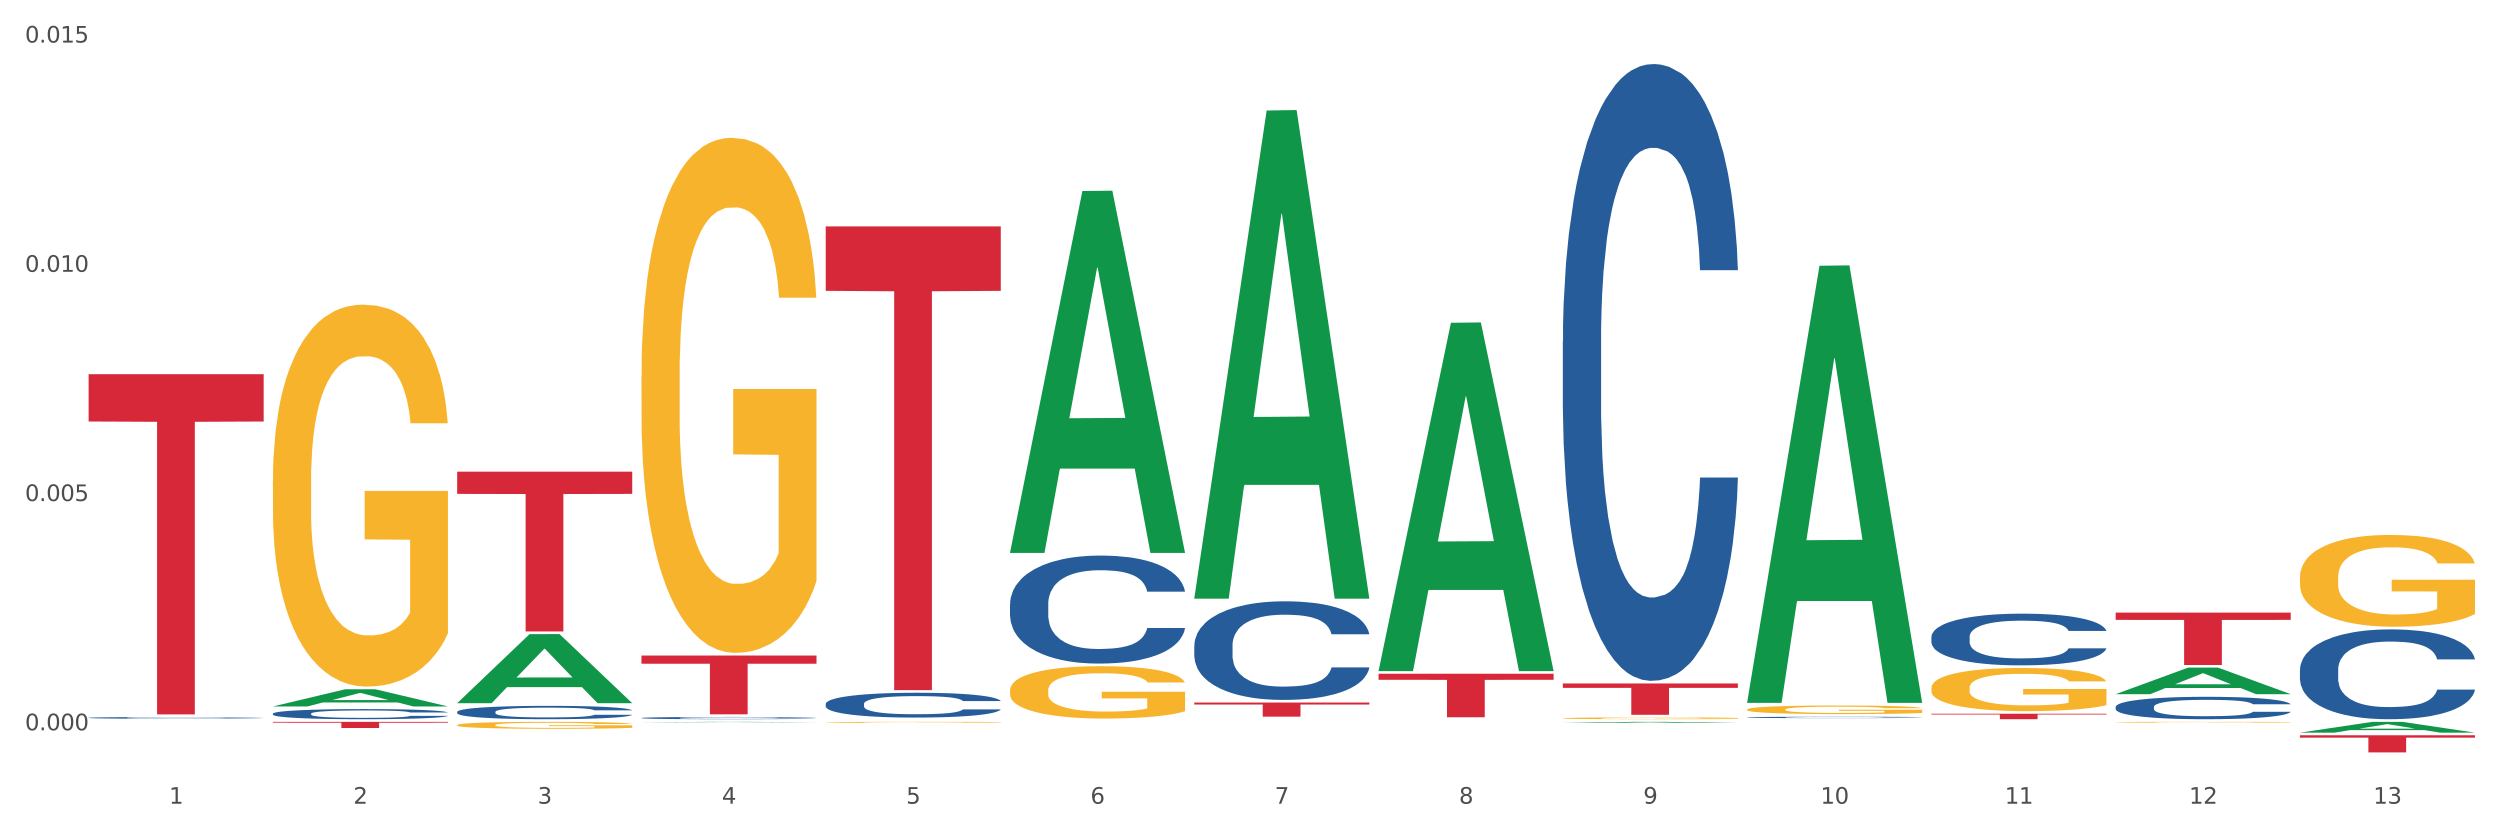 <?xml version="1.0" encoding="utf-8" standalone="no"?>
<!DOCTYPE svg PUBLIC "-//W3C//DTD SVG 1.1//EN"
  "http://www.w3.org/Graphics/SVG/1.1/DTD/svg11.dtd">
<svg xmlns:xlink="http://www.w3.org/1999/xlink" width="1080pt" height="360pt" viewBox="0 0 1080 360" xmlns="http://www.w3.org/2000/svg" version="1.1">
 <rect x="0" y="0" width="1080" height="360" fill="#333333" stroke="none"/>
 <defs>
  <style type="text/css">*{stroke-linejoin: round; stroke-linecap: butt}</style>
 </defs>
 <g id="figure_1">
  <g id="patch_1">
   <path d="M 0 360 
L 1080 360 
L 1080 0 
L 0 0 
z
" style="fill: #ffffff; stroke: #ffffff; stroke-linejoin: miter"/>
  </g>
  <g id="axes_1">
   <g id="matplotlib.axis_1">
    <g id="xtick_1">
     <g id="text_1">
      <!-- 1 -->
      <g style="fill: #4d4d4d" transform="translate(73.043 347.204) scale(0.096 -0.096)">
       <defs>
        <path id="DejaVuSans-31" d="M 794 531 
L 1825 531 
L 1825 4091 
L 703 3866 
L 703 4441 
L 1819 4666 
L 2450 4666 
L 2450 531 
L 3481 531 
L 3481 0 
L 794 0 
L 794 531 
z
" transform="scale(0.016)"/>
       </defs>
       <use xlink:href="#DejaVuSans-31"/>
      </g>
     </g>
    </g>
    <g id="xtick_2">
     <g id="text_2">
      <!-- 2 -->
      <g style="fill: #4d4d4d" transform="translate(152.65 347.204) scale(0.096 -0.096)">
       <defs>
        <path id="DejaVuSans-32" d="M 1228 531 
L 3431 531 
L 3431 0 
L 469 0 
L 469 531 
Q 828 903 1448 1529 
Q 2069 2156 2228 2338 
Q 2531 2678 2651 2914 
Q 2772 3150 2772 3378 
Q 2772 3750 2511 3984 
Q 2250 4219 1831 4219 
Q 1534 4219 1204 4116 
Q 875 4013 500 3803 
L 500 4441 
Q 881 4594 1212 4672 
Q 1544 4750 1819 4750 
Q 2544 4750 2975 4387 
Q 3406 4025 3406 3419 
Q 3406 3131 3298 2873 
Q 3191 2616 2906 2266 
Q 2828 2175 2409 1742 
Q 1991 1309 1228 531 
z
" transform="scale(0.016)"/>
       </defs>
       <use xlink:href="#DejaVuSans-32"/>
      </g>
     </g>
    </g>
    <g id="xtick_3">
     <g id="text_3">
      <!-- 3 -->
      <g style="fill: #4d4d4d" transform="translate(232.258 347.204) scale(0.096 -0.096)">
       <defs>
        <path id="DejaVuSans-33" d="M 2597 2516 
Q 3050 2419 3304 2112 
Q 3559 1806 3559 1356 
Q 3559 666 3084 287 
Q 2609 -91 1734 -91 
Q 1441 -91 1130 -33 
Q 819 25 488 141 
L 488 750 
Q 750 597 1062 519 
Q 1375 441 1716 441 
Q 2309 441 2620 675 
Q 2931 909 2931 1356 
Q 2931 1769 2642 2001 
Q 2353 2234 1838 2234 
L 1294 2234 
L 1294 2753 
L 1863 2753 
Q 2328 2753 2575 2939 
Q 2822 3125 2822 3475 
Q 2822 3834 2567 4026 
Q 2313 4219 1838 4219 
Q 1578 4219 1281 4162 
Q 984 4106 628 3988 
L 628 4550 
Q 988 4650 1302 4700 
Q 1616 4750 1894 4750 
Q 2613 4750 3031 4423 
Q 3450 4097 3450 3541 
Q 3450 3153 3228 2886 
Q 3006 2619 2597 2516 
z
" transform="scale(0.016)"/>
       </defs>
       <use xlink:href="#DejaVuSans-33"/>
      </g>
     </g>
    </g>
    <g id="xtick_4">
     <g id="text_4">
      <!-- 4 -->
      <g style="fill: #4d4d4d" transform="translate(311.865 347.204) scale(0.096 -0.096)">
       <defs>
        <path id="DejaVuSans-34" d="M 2419 4116 
L 825 1625 
L 2419 1625 
L 2419 4116 
z
M 2253 4666 
L 3047 4666 
L 3047 1625 
L 3713 1625 
L 3713 1100 
L 3047 1100 
L 3047 0 
L 2419 0 
L 2419 1100 
L 313 1100 
L 313 1709 
L 2253 4666 
z
" transform="scale(0.016)"/>
       </defs>
       <use xlink:href="#DejaVuSans-34"/>
      </g>
     </g>
    </g>
    <g id="xtick_5">
     <g id="text_5">
      <!-- 5 -->
      <g style="fill: #4d4d4d" transform="translate(391.473 347.204) scale(0.096 -0.096)">
       <defs>
        <path id="DejaVuSans-35" d="M 691 4666 
L 3169 4666 
L 3169 4134 
L 1269 4134 
L 1269 2991 
Q 1406 3038 1543 3061 
Q 1681 3084 1819 3084 
Q 2600 3084 3056 2656 
Q 3513 2228 3513 1497 
Q 3513 744 3044 326 
Q 2575 -91 1722 -91 
Q 1428 -91 1123 -41 
Q 819 9 494 109 
L 494 744 
Q 775 591 1075 516 
Q 1375 441 1709 441 
Q 2250 441 2565 725 
Q 2881 1009 2881 1497 
Q 2881 1984 2565 2268 
Q 2250 2553 1709 2553 
Q 1456 2553 1204 2497 
Q 953 2441 691 2322 
L 691 4666 
z
" transform="scale(0.016)"/>
       </defs>
       <use xlink:href="#DejaVuSans-35"/>
      </g>
     </g>
    </g>
    <g id="xtick_6">
     <g id="text_6">
      <!-- 6 -->
      <g style="fill: #4d4d4d" transform="translate(471.08 347.204) scale(0.096 -0.096)">
       <defs>
        <path id="DejaVuSans-36" d="M 2113 2584 
Q 1688 2584 1439 2293 
Q 1191 2003 1191 1497 
Q 1191 994 1439 701 
Q 1688 409 2113 409 
Q 2538 409 2786 701 
Q 3034 994 3034 1497 
Q 3034 2003 2786 2293 
Q 2538 2584 2113 2584 
z
M 3366 4563 
L 3366 3988 
Q 3128 4100 2886 4159 
Q 2644 4219 2406 4219 
Q 1781 4219 1451 3797 
Q 1122 3375 1075 2522 
Q 1259 2794 1537 2939 
Q 1816 3084 2150 3084 
Q 2853 3084 3261 2657 
Q 3669 2231 3669 1497 
Q 3669 778 3244 343 
Q 2819 -91 2113 -91 
Q 1303 -91 875 529 
Q 447 1150 447 2328 
Q 447 3434 972 4092 
Q 1497 4750 2381 4750 
Q 2619 4750 2861 4703 
Q 3103 4656 3366 4563 
z
" transform="scale(0.016)"/>
       </defs>
       <use xlink:href="#DejaVuSans-36"/>
      </g>
     </g>
    </g>
    <g id="xtick_7">
     <g id="text_7">
      <!-- 7 -->
      <g style="fill: #4d4d4d" transform="translate(550.688 347.204) scale(0.096 -0.096)">
       <defs>
        <path id="DejaVuSans-37" d="M 525 4666 
L 3525 4666 
L 3525 4397 
L 1831 0 
L 1172 0 
L 2766 4134 
L 525 4134 
L 525 4666 
z
" transform="scale(0.016)"/>
       </defs>
       <use xlink:href="#DejaVuSans-37"/>
      </g>
     </g>
    </g>
    <g id="xtick_8">
     <g id="text_8">
      <!-- 8 -->
      <g style="fill: #4d4d4d" transform="translate(630.295 347.204) scale(0.096 -0.096)">
       <defs>
        <path id="DejaVuSans-38" d="M 2034 2216 
Q 1584 2216 1326 1975 
Q 1069 1734 1069 1313 
Q 1069 891 1326 650 
Q 1584 409 2034 409 
Q 2484 409 2743 651 
Q 3003 894 3003 1313 
Q 3003 1734 2745 1975 
Q 2488 2216 2034 2216 
z
M 1403 2484 
Q 997 2584 770 2862 
Q 544 3141 544 3541 
Q 544 4100 942 4425 
Q 1341 4750 2034 4750 
Q 2731 4750 3128 4425 
Q 3525 4100 3525 3541 
Q 3525 3141 3298 2862 
Q 3072 2584 2669 2484 
Q 3125 2378 3379 2068 
Q 3634 1759 3634 1313 
Q 3634 634 3220 271 
Q 2806 -91 2034 -91 
Q 1263 -91 848 271 
Q 434 634 434 1313 
Q 434 1759 690 2068 
Q 947 2378 1403 2484 
z
M 1172 3481 
Q 1172 3119 1398 2916 
Q 1625 2713 2034 2713 
Q 2441 2713 2670 2916 
Q 2900 3119 2900 3481 
Q 2900 3844 2670 4047 
Q 2441 4250 2034 4250 
Q 1625 4250 1398 4047 
Q 1172 3844 1172 3481 
z
" transform="scale(0.016)"/>
       </defs>
       <use xlink:href="#DejaVuSans-38"/>
      </g>
     </g>
    </g>
    <g id="xtick_9">
     <g id="text_9">
      <!-- 9 -->
      <g style="fill: #4d4d4d" transform="translate(709.902 347.204) scale(0.096 -0.096)">
       <defs>
        <path id="DejaVuSans-39" d="M 703 97 
L 703 672 
Q 941 559 1184 500 
Q 1428 441 1663 441 
Q 2288 441 2617 861 
Q 2947 1281 2994 2138 
Q 2813 1869 2534 1725 
Q 2256 1581 1919 1581 
Q 1219 1581 811 2004 
Q 403 2428 403 3163 
Q 403 3881 828 4315 
Q 1253 4750 1959 4750 
Q 2769 4750 3195 4129 
Q 3622 3509 3622 2328 
Q 3622 1225 3098 567 
Q 2575 -91 1691 -91 
Q 1453 -91 1209 -44 
Q 966 3 703 97 
z
M 1959 2075 
Q 2384 2075 2632 2365 
Q 2881 2656 2881 3163 
Q 2881 3666 2632 3958 
Q 2384 4250 1959 4250 
Q 1534 4250 1286 3958 
Q 1038 3666 1038 3163 
Q 1038 2656 1286 2365 
Q 1534 2075 1959 2075 
z
" transform="scale(0.016)"/>
       </defs>
       <use xlink:href="#DejaVuSans-39"/>
      </g>
     </g>
    </g>
    <g id="xtick_10">
     <g id="text_10">
      <!-- 10 -->
      <g style="fill: #4d4d4d" transform="translate(786.456 347.204) scale(0.096 -0.096)">
       <defs>
        <path id="DejaVuSans-30" d="M 2034 4250 
Q 1547 4250 1301 3770 
Q 1056 3291 1056 2328 
Q 1056 1369 1301 889 
Q 1547 409 2034 409 
Q 2525 409 2770 889 
Q 3016 1369 3016 2328 
Q 3016 3291 2770 3770 
Q 2525 4250 2034 4250 
z
M 2034 4750 
Q 2819 4750 3233 4129 
Q 3647 3509 3647 2328 
Q 3647 1150 3233 529 
Q 2819 -91 2034 -91 
Q 1250 -91 836 529 
Q 422 1150 422 2328 
Q 422 3509 836 4129 
Q 1250 4750 2034 4750 
z
" transform="scale(0.016)"/>
       </defs>
       <use xlink:href="#DejaVuSans-31"/>
       <use xlink:href="#DejaVuSans-30" transform="translate(63.623 0)"/>
      </g>
     </g>
    </g>
    <g id="xtick_11">
     <g id="text_11">
      <!-- 11 -->
      <g style="fill: #4d4d4d" transform="translate(866.063 347.204) scale(0.096 -0.096)">
       <use xlink:href="#DejaVuSans-31"/>
       <use xlink:href="#DejaVuSans-31" transform="translate(63.623 0)"/>
      </g>
     </g>
    </g>
    <g id="xtick_12">
     <g id="text_12">
      <!-- 12 -->
      <g style="fill: #4d4d4d" transform="translate(945.671 347.204) scale(0.096 -0.096)">
       <use xlink:href="#DejaVuSans-31"/>
       <use xlink:href="#DejaVuSans-32" transform="translate(63.623 0)"/>
      </g>
     </g>
    </g>
    <g id="xtick_13">
     <g id="text_13">
      <!-- 13 -->
      <g style="fill: #4d4d4d" transform="translate(1025.278 347.204) scale(0.096 -0.096)">
       <use xlink:href="#DejaVuSans-31"/>
       <use xlink:href="#DejaVuSans-33" transform="translate(63.623 0)"/>
      </g>
     </g>
    </g>
    <g id="xtick_14"/>
    <g id="xtick_15"/>
    <g id="xtick_16"/>
    <g id="xtick_17"/>
    <g id="xtick_18"/>
    <g id="xtick_19"/>
    <g id="xtick_20"/>
    <g id="xtick_21"/>
    <g id="xtick_22"/>
    <g id="xtick_23"/>
    <g id="xtick_24"/>
    <g id="xtick_25"/>
   </g>
   <g id="matplotlib.axis_2">
    <g id="ytick_1">
     <g id="text_14">
      <!-- 0.000 -->
      <g style="fill: #4d4d4d" transform="translate(10.8 315.484) scale(0.096 -0.096)">
       <defs>
        <path id="DejaVuSans-2e" d="M 684 794 
L 1344 794 
L 1344 0 
L 684 0 
L 684 794 
z
" transform="scale(0.016)"/>
       </defs>
       <use xlink:href="#DejaVuSans-30"/>
       <use xlink:href="#DejaVuSans-2e" transform="translate(63.623 0)"/>
       <use xlink:href="#DejaVuSans-30" transform="translate(95.41 0)"/>
       <use xlink:href="#DejaVuSans-30" transform="translate(159.033 0)"/>
       <use xlink:href="#DejaVuSans-30" transform="translate(222.656 0)"/>
      </g>
     </g>
    </g>
    <g id="ytick_2">
     <g id="text_15">
      <!-- 0.005 -->
      <g style="fill: #4d4d4d" transform="translate(10.8 216.454) scale(0.096 -0.096)">
       <use xlink:href="#DejaVuSans-30"/>
       <use xlink:href="#DejaVuSans-2e" transform="translate(63.623 0)"/>
       <use xlink:href="#DejaVuSans-30" transform="translate(95.41 0)"/>
       <use xlink:href="#DejaVuSans-30" transform="translate(159.033 0)"/>
       <use xlink:href="#DejaVuSans-35" transform="translate(222.656 0)"/>
      </g>
     </g>
    </g>
    <g id="ytick_3">
     <g id="text_16">
      <!-- 0.010 -->
      <g style="fill: #4d4d4d" transform="translate(10.8 117.423) scale(0.096 -0.096)">
       <use xlink:href="#DejaVuSans-30"/>
       <use xlink:href="#DejaVuSans-2e" transform="translate(63.623 0)"/>
       <use xlink:href="#DejaVuSans-30" transform="translate(95.41 0)"/>
       <use xlink:href="#DejaVuSans-31" transform="translate(159.033 0)"/>
       <use xlink:href="#DejaVuSans-30" transform="translate(222.656 0)"/>
      </g>
     </g>
    </g>
    <g id="ytick_4">
     <g id="text_17">
      <!-- 0.015 -->
      <g style="fill: #4d4d4d" transform="translate(10.8 18.393) scale(0.096 -0.096)">
       <use xlink:href="#DejaVuSans-30"/>
       <use xlink:href="#DejaVuSans-2e" transform="translate(63.623 0)"/>
       <use xlink:href="#DejaVuSans-30" transform="translate(95.41 0)"/>
       <use xlink:href="#DejaVuSans-31" transform="translate(159.033 0)"/>
       <use xlink:href="#DejaVuSans-35" transform="translate(222.656 0)"/>
      </g>
     </g>
    </g>
    <g id="ytick_5"/>
    <g id="ytick_6"/>
    <g id="ytick_7"/>
   </g>
   <g id="PolyCollection_1">
    <path d="M 117.89 305.178 
L 117.968 305.171 
L 149.155 297.756 
L 162.097 297.749 
L 193.518 305.192 
L 178.548 305.192 
L 171.765 303.459 
L 139.565 303.459 
L 139.331 303.487 
L 132.782 305.192 
L 117.89 305.192 
L 117.89 305.178 
L 143.619 302.424 
L 167.711 302.417 
L 155.782 299.335 
L 155.626 299.321 
L 155.47 299.342 
L 143.541 302.417 
L 143.619 302.424 
L 117.89 305.178 
z
" clip-path="url(#p59117daae9)" style="fill: #109648"/>
    <path d="M 834.358 308.347 
L 909.985 308.347 
L 909.985 308.674 
L 880.236 308.676 
L 880.236 310.7 
L 863.928 310.7 
L 863.928 308.676 
L 834.358 308.674 
L 834.358 308.349 
L 834.358 308.347 
z
" clip-path="url(#p59117daae9)" style="fill: #d62839"/>
    <path d="M 675.143 295.268 
L 750.77 295.268 
L 750.77 297.147 
L 721.021 297.16 
L 721.021 308.79 
L 704.713 308.79 
L 704.713 297.16 
L 675.143 297.147 
L 675.143 295.28 
L 675.143 295.268 
z
" clip-path="url(#p59117daae9)" style="fill: #d62839"/>
    <path d="M 595.535 291.063 
L 671.163 291.063 
L 671.163 293.675 
L 641.413 293.693 
L 641.413 309.857 
L 625.105 309.857 
L 625.105 293.693 
L 595.535 293.675 
L 595.535 291.081 
L 595.535 291.063 
z
" clip-path="url(#p59117daae9)" style="fill: #d62839"/>
    <path d="M 515.928 303.502 
L 591.555 303.502 
L 591.555 304.351 
L 561.806 304.357 
L 561.806 309.609 
L 545.498 309.609 
L 545.498 304.357 
L 515.928 304.351 
L 515.928 303.508 
L 515.928 303.502 
z
" clip-path="url(#p59117daae9)" style="fill: #d62839"/>
    <path d="M 356.713 97.803 
L 432.34 97.803 
L 432.34 125.642 
L 402.591 125.831 
L 402.591 298.135 
L 386.283 298.135 
L 386.283 125.831 
L 356.713 125.642 
L 356.713 97.991 
L 356.713 97.803 
z
" clip-path="url(#p59117daae9)" style="fill: #d62839"/>
    <path d="M 277.105 283.188 
L 352.733 283.188 
L 352.733 286.718 
L 322.984 286.742 
L 322.984 308.591 
L 306.675 308.591 
L 306.675 286.742 
L 277.105 286.718 
L 277.105 283.212 
L 277.105 283.188 
z
" clip-path="url(#p59117daae9)" style="fill: #d62839"/>
    <path d="M 197.498 203.766 
L 273.125 203.766 
L 273.125 213.357 
L 243.376 213.422 
L 243.376 272.783 
L 227.068 272.783 
L 227.068 213.422 
L 197.498 213.357 
L 197.498 203.831 
L 197.498 203.766 
z
" clip-path="url(#p59117daae9)" style="fill: #d62839"/>
    <path d="M 117.89 311.837 
L 193.518 311.837 
L 193.518 312.206 
L 163.769 312.208 
L 163.769 314.491 
L 147.46 314.491 
L 147.46 312.208 
L 117.89 312.206 
L 117.89 311.839 
L 117.89 311.837 
z
" clip-path="url(#p59117daae9)" style="fill: #d62839"/>
    <path d="M 38.283 161.668 
L 113.91 161.668 
L 113.91 182.09 
L 84.161 182.228 
L 84.161 308.625 
L 67.853 308.625 
L 67.853 182.228 
L 38.283 182.09 
L 38.283 161.806 
L 38.283 161.668 
z
" clip-path="url(#p59117daae9)" style="fill: #d62839"/>
    <path d="M 38.283 310.091 
L 38.372 310.09 
L 38.372 310.071 
L 38.641 310.046 
L 39.624 309.999 
L 40.875 309.964 
L 43.021 309.922 
L 44.183 309.905 
L 45.703 309.885 
L 48.831 309.854 
L 52.407 309.827 
L 54.91 309.812 
L 56.788 309.803 
L 60.989 309.786 
L 63.403 309.779 
L 65.906 309.773 
L 68.051 309.769 
L 71.627 309.764 
L 74.487 309.762 
L 77.795 309.761 
L 80.566 309.762 
L 84.231 309.765 
L 89.595 309.773 
L 91.651 309.778 
L 94.422 309.786 
L 97.283 309.796 
L 99.607 309.807 
L 102.289 309.822 
L 105.06 309.842 
L 107.742 309.868 
L 109.619 309.891 
L 111.139 309.916 
L 112.48 309.946 
L 113.463 309.979 
L 113.91 310.006 
L 97.551 310.006 
L 97.104 309.982 
L 96.21 309.955 
L 95.316 309.937 
L 94.333 309.922 
L 92.813 309.905 
L 91.472 309.895 
L 89.237 309.882 
L 87.181 309.874 
L 85.483 309.869 
L 83.427 309.865 
L 79.047 309.861 
L 75.918 309.861 
L 73.951 309.862 
L 71.537 309.866 
L 69.481 309.871 
L 67.068 309.879 
L 65.191 309.887 
L 63.313 309.899 
L 62.241 309.907 
L 60.631 309.921 
L 59.559 309.933 
L 58.128 309.954 
L 57.324 309.969 
L 55.894 310.007 
L 55.268 310.035 
L 55 310.055 
L 54.821 310.076 
L 54.821 310.18 
L 55.357 310.227 
L 55.804 310.247 
L 56.519 310.27 
L 57.86 310.299 
L 59.827 310.328 
L 61.883 310.349 
L 63.581 310.362 
L 65.191 310.371 
L 66.8 310.378 
L 68.766 310.385 
L 70.375 310.389 
L 72.789 310.393 
L 75.65 310.395 
L 77.884 310.395 
L 82.444 310.392 
L 84.5 310.388 
L 86.466 310.384 
L 88.612 310.376 
L 90.31 310.368 
L 91.293 310.362 
L 92.903 310.35 
L 94.154 310.336 
L 95.227 310.321 
L 95.942 310.307 
L 96.747 310.287 
L 97.372 310.265 
L 97.551 310.253 
L 113.91 310.253 
L 113.553 310.277 
L 112.927 310.3 
L 111.675 310.332 
L 110.692 310.35 
L 109.172 310.372 
L 107.563 310.39 
L 105.328 310.411 
L 103.272 310.427 
L 101.127 310.44 
L 98.803 310.452 
L 94.601 310.469 
L 93.081 310.473 
L 89.863 310.481 
L 87.36 310.486 
L 83.695 310.491 
L 79.94 310.493 
L 76.007 310.494 
L 72.521 310.493 
L 68.677 310.489 
L 66.263 310.485 
L 63.581 310.479 
L 60.453 310.469 
L 57.503 310.458 
L 54.731 310.445 
L 52.139 310.429 
L 49.725 310.412 
L 46.597 310.383 
L 44.272 310.355 
L 42.574 310.329 
L 41.412 310.307 
L 40.25 310.279 
L 39.624 310.259 
L 38.641 310.212 
L 38.283 310.169 
L 38.283 310.091 
z
" clip-path="url(#p59117daae9)" style="fill: #255c99"/>
    <path d="M 117.89 308.293 
L 117.98 308.289 
L 117.98 308.177 
L 118.248 308.025 
L 119.231 307.746 
L 120.483 307.534 
L 122.628 307.287 
L 123.79 307.183 
L 125.31 307.067 
L 128.439 306.88 
L 132.015 306.72 
L 134.518 306.632 
L 136.395 306.576 
L 140.597 306.476 
L 143.01 306.433 
L 145.513 306.397 
L 147.659 306.373 
L 151.234 306.345 
L 154.095 306.333 
L 157.403 306.329 
L 160.174 306.333 
L 163.839 306.349 
L 169.203 306.397 
L 171.259 306.425 
L 174.03 306.472 
L 176.89 306.536 
L 179.215 306.6 
L 181.896 306.692 
L 184.668 306.812 
L 187.349 306.964 
L 189.227 307.103 
L 190.746 307.251 
L 192.087 307.431 
L 193.071 307.626 
L 193.518 307.79 
L 177.159 307.79 
L 176.712 307.642 
L 175.818 307.482 
L 174.924 307.375 
L 173.94 307.287 
L 172.421 307.187 
L 171.08 307.123 
L 168.845 307.047 
L 166.789 306.999 
L 165.09 306.971 
L 163.034 306.948 
L 158.654 306.924 
L 155.525 306.924 
L 153.559 306.932 
L 151.145 306.952 
L 149.089 306.979 
L 146.675 307.027 
L 144.798 307.079 
L 142.921 307.147 
L 141.848 307.195 
L 140.239 307.283 
L 139.166 307.355 
L 137.736 307.478 
L 136.931 307.566 
L 135.501 307.794 
L 134.875 307.962 
L 134.607 308.077 
L 134.428 308.205 
L 134.428 308.828 
L 134.965 309.107 
L 135.412 309.227 
L 136.127 309.363 
L 137.468 309.538 
L 139.434 309.71 
L 141.49 309.834 
L 143.189 309.91 
L 144.798 309.966 
L 146.407 310.009 
L 148.374 310.049 
L 149.983 310.073 
L 152.396 310.097 
L 155.257 310.109 
L 157.492 310.109 
L 162.051 310.089 
L 164.107 310.069 
L 166.074 310.041 
L 168.219 309.997 
L 169.918 309.95 
L 170.901 309.914 
L 172.51 309.838 
L 173.762 309.758 
L 174.834 309.666 
L 175.549 309.586 
L 176.354 309.467 
L 176.98 309.331 
L 177.159 309.259 
L 193.518 309.259 
L 193.16 309.403 
L 192.534 309.542 
L 191.283 309.73 
L 190.299 309.838 
L 188.78 309.97 
L 187.171 310.081 
L 184.936 310.205 
L 182.88 310.297 
L 180.734 310.377 
L 178.41 310.449 
L 174.209 310.548 
L 172.689 310.576 
L 169.471 310.624 
L 166.968 310.652 
L 163.303 310.68 
L 159.548 310.696 
L 155.615 310.7 
L 152.128 310.692 
L 148.284 310.668 
L 145.871 310.644 
L 143.189 310.608 
L 140.06 310.552 
L 137.11 310.485 
L 134.339 310.405 
L 131.747 310.313 
L 129.333 310.209 
L 126.204 310.037 
L 123.88 309.87 
L 122.181 309.714 
L 121.019 309.582 
L 119.857 309.415 
L 119.231 309.299 
L 118.248 309.019 
L 117.89 308.76 
L 117.89 308.293 
z
" clip-path="url(#p59117daae9)" style="fill: #255c99"/>
    <path d="M 197.498 307.52 
L 197.587 307.515 
L 197.587 307.368 
L 197.856 307.167 
L 198.839 306.798 
L 200.09 306.519 
L 202.236 306.192 
L 203.398 306.055 
L 204.918 305.902 
L 208.046 305.654 
L 211.622 305.443 
L 214.125 305.327 
L 216.002 305.253 
L 220.204 305.121 
L 222.618 305.063 
L 225.121 305.016 
L 227.266 304.984 
L 230.842 304.947 
L 233.702 304.931 
L 237.01 304.926 
L 239.781 304.931 
L 243.446 304.952 
L 248.81 305.016 
L 250.866 305.053 
L 253.637 305.116 
L 256.498 305.2 
L 258.822 305.285 
L 261.504 305.406 
L 264.275 305.564 
L 266.957 305.765 
L 268.834 305.949 
L 270.354 306.144 
L 271.695 306.381 
L 272.678 306.64 
L 273.125 306.856 
L 256.766 306.856 
L 256.319 306.661 
L 255.425 306.45 
L 254.531 306.308 
L 253.548 306.192 
L 252.028 306.06 
L 250.687 305.975 
L 248.452 305.875 
L 246.396 305.812 
L 244.698 305.775 
L 242.642 305.743 
L 238.262 305.712 
L 235.133 305.712 
L 233.166 305.722 
L 230.752 305.749 
L 228.696 305.786 
L 226.283 305.849 
L 224.406 305.917 
L 222.528 306.007 
L 221.456 306.07 
L 219.846 306.186 
L 218.774 306.281 
L 217.343 306.445 
L 216.539 306.561 
L 215.109 306.861 
L 214.483 307.083 
L 214.215 307.236 
L 214.036 307.404 
L 214.036 308.227 
L 214.572 308.596 
L 215.019 308.754 
L 215.734 308.934 
L 217.075 309.166 
L 219.042 309.392 
L 221.098 309.556 
L 222.796 309.656 
L 224.406 309.73 
L 226.015 309.788 
L 227.981 309.841 
L 229.59 309.872 
L 232.004 309.904 
L 234.865 309.92 
L 237.099 309.92 
L 241.658 309.893 
L 243.715 309.867 
L 245.681 309.83 
L 247.827 309.772 
L 249.525 309.709 
L 250.508 309.661 
L 252.118 309.561 
L 253.369 309.456 
L 254.442 309.334 
L 255.157 309.229 
L 255.961 309.071 
L 256.587 308.891 
L 256.766 308.797 
L 273.125 308.797 
L 272.768 308.986 
L 272.142 309.171 
L 270.89 309.419 
L 269.907 309.561 
L 268.387 309.735 
L 266.778 309.883 
L 264.543 310.046 
L 262.487 310.167 
L 260.342 310.273 
L 258.018 310.368 
L 253.816 310.5 
L 252.296 310.537 
L 249.078 310.6 
L 246.575 310.637 
L 242.91 310.674 
L 239.155 310.695 
L 235.222 310.7 
L 231.736 310.69 
L 227.892 310.658 
L 225.478 310.626 
L 222.796 310.579 
L 219.668 310.505 
L 216.718 310.415 
L 213.946 310.31 
L 211.354 310.189 
L 208.94 310.051 
L 205.812 309.825 
L 203.487 309.603 
L 201.789 309.398 
L 200.627 309.224 
L 199.465 309.002 
L 198.839 308.849 
L 197.856 308.48 
L 197.498 308.137 
L 197.498 307.52 
z
" clip-path="url(#p59117daae9)" style="fill: #255c99"/>
    <path d="M 117.89 207.853 
L 117.98 207.703 
L 117.98 202.278 
L 118.158 197.606 
L 119.051 186.304 
L 120.391 176.961 
L 121.373 171.988 
L 122.355 167.919 
L 123.516 163.851 
L 124.944 159.631 
L 127.534 153.453 
L 129.141 150.288 
L 131.105 146.973 
L 134.677 142.151 
L 137.266 139.438 
L 139.945 137.178 
L 144.32 134.465 
L 147.177 133.26 
L 150.213 132.356 
L 153.874 131.753 
L 156.642 131.602 
L 162.713 132.054 
L 167.892 133.41 
L 170.392 134.465 
L 173.606 136.274 
L 175.303 137.479 
L 178.071 139.89 
L 180.928 143.055 
L 182.892 145.767 
L 185.839 150.891 
L 188.071 156.015 
L 190.125 162.344 
L 191.196 166.714 
L 192 170.783 
L 192.714 175.454 
L 193.428 182.838 
L 177.356 182.838 
L 176.731 177.564 
L 175.749 172.591 
L 174.321 167.769 
L 173.071 164.755 
L 170.928 160.987 
L 168.963 158.576 
L 166.91 156.768 
L 164.41 155.261 
L 162.445 154.508 
L 159.677 153.905 
L 154.231 154.056 
L 150.57 155.261 
L 148.07 156.768 
L 146.463 158.124 
L 145.034 159.631 
L 143.427 161.741 
L 141.552 164.906 
L 140.213 167.769 
L 138.873 171.385 
L 137.802 175.002 
L 136.82 179.221 
L 136.016 183.742 
L 135.391 188.414 
L 134.855 194.14 
L 134.409 203.634 
L 134.409 224.279 
L 134.587 228.95 
L 135.034 235.129 
L 135.57 239.8 
L 136.462 245.376 
L 137.266 249.143 
L 138.784 254.568 
L 140.48 259.089 
L 141.82 261.952 
L 143.159 264.364 
L 145.481 267.679 
L 148.07 270.391 
L 150.302 272.049 
L 153.338 273.556 
L 155.392 274.159 
L 157.177 274.46 
L 161.552 274.46 
L 164.678 274.008 
L 168.16 272.953 
L 170.838 271.597 
L 173.071 269.939 
L 175.571 267.227 
L 177.178 264.665 
L 177.178 233.17 
L 157.534 233.019 
L 157.534 212.073 
L 193.518 212.073 
L 193.518 273.556 
L 192 276.721 
L 190.303 279.584 
L 188.517 282.145 
L 185.839 285.31 
L 182.624 288.324 
L 179.767 290.434 
L 176.731 292.242 
L 173.16 293.9 
L 168.517 295.407 
L 165.66 296.009 
L 162.088 296.461 
L 157.892 296.612 
L 154.231 296.311 
L 150.659 295.557 
L 146.909 294.201 
L 143.248 292.242 
L 140.48 290.283 
L 137.712 287.872 
L 134.766 284.707 
L 132.444 281.693 
L 130.659 278.981 
L 128.694 275.515 
L 126.551 270.994 
L 124.944 266.925 
L 123.516 262.706 
L 121.998 257.281 
L 120.926 252.609 
L 119.855 246.732 
L 119.23 242.362 
L 118.516 235.581 
L 117.98 226.087 
L 117.89 207.853 
z
" clip-path="url(#p59117daae9)" style="fill: #f7b32b"/>
    <path d="M 356.713 304.087 
L 356.802 304.078 
L 356.802 303.804 
L 357.071 303.432 
L 358.054 302.746 
L 359.305 302.228 
L 361.451 301.621 
L 362.613 301.366 
L 364.133 301.082 
L 367.261 300.622 
L 370.837 300.231 
L 373.34 300.015 
L 375.217 299.878 
L 379.419 299.633 
L 381.833 299.526 
L 384.336 299.438 
L 386.481 299.379 
L 390.057 299.31 
L 392.917 299.281 
L 396.225 299.271 
L 398.996 299.281 
L 402.661 299.32 
L 408.025 299.438 
L 410.081 299.506 
L 412.852 299.624 
L 415.713 299.78 
L 418.037 299.937 
L 420.719 300.162 
L 423.49 300.456 
L 426.172 300.828 
L 428.049 301.17 
L 429.569 301.533 
L 430.91 301.973 
L 431.893 302.453 
L 432.34 302.854 
L 415.981 302.854 
L 415.534 302.492 
L 414.64 302.1 
L 413.746 301.836 
L 412.763 301.621 
L 411.243 301.376 
L 409.902 301.219 
L 407.667 301.033 
L 405.611 300.916 
L 403.913 300.847 
L 401.857 300.789 
L 397.477 300.73 
L 394.348 300.73 
L 392.381 300.749 
L 389.967 300.798 
L 387.911 300.867 
L 385.498 300.984 
L 383.62 301.112 
L 381.743 301.278 
L 380.67 301.395 
L 379.061 301.611 
L 377.989 301.787 
L 376.558 302.091 
L 375.754 302.306 
L 374.324 302.864 
L 373.698 303.275 
L 373.43 303.559 
L 373.251 303.872 
L 373.251 305.399 
L 373.787 306.084 
L 374.234 306.378 
L 374.949 306.711 
L 376.29 307.142 
L 378.257 307.563 
L 380.313 307.866 
L 382.011 308.052 
L 383.62 308.189 
L 385.23 308.297 
L 387.196 308.395 
L 388.805 308.453 
L 391.219 308.512 
L 394.08 308.542 
L 396.314 308.542 
L 400.873 308.493 
L 402.93 308.444 
L 404.896 308.375 
L 407.042 308.267 
L 408.74 308.15 
L 409.723 308.062 
L 411.333 307.876 
L 412.584 307.68 
L 413.657 307.455 
L 414.372 307.259 
L 415.176 306.965 
L 415.802 306.633 
L 415.981 306.456 
L 432.34 306.456 
L 431.983 306.809 
L 431.357 307.151 
L 430.105 307.612 
L 429.122 307.876 
L 427.602 308.199 
L 425.993 308.473 
L 423.758 308.776 
L 421.702 309.002 
L 419.557 309.197 
L 417.233 309.374 
L 413.031 309.618 
L 411.511 309.687 
L 408.293 309.804 
L 405.79 309.873 
L 402.125 309.941 
L 398.37 309.98 
L 394.437 309.99 
L 390.951 309.971 
L 387.107 309.912 
L 384.693 309.853 
L 382.011 309.765 
L 378.883 309.628 
L 375.933 309.462 
L 373.161 309.266 
L 370.569 309.041 
L 368.155 308.786 
L 365.027 308.365 
L 362.702 307.954 
L 361.004 307.572 
L 359.842 307.249 
L 358.68 306.838 
L 358.054 306.554 
L 357.071 305.869 
L 356.713 305.233 
L 356.713 304.087 
z
" clip-path="url(#p59117daae9)" style="fill: #255c99"/>
    <path d="M 913.965 264.648 
L 989.593 264.648 
L 989.593 267.792 
L 959.843 267.813 
L 959.843 287.269 
L 943.535 287.269 
L 943.535 267.813 
L 913.965 267.792 
L 913.965 264.669 
L 913.965 264.648 
z
" clip-path="url(#p59117daae9)" style="fill: #d62839"/>
    <path d="M 436.32 260.971 
L 436.41 260.928 
L 436.41 259.735 
L 436.678 258.116 
L 437.661 255.133 
L 438.913 252.875 
L 441.058 250.233 
L 442.22 249.125 
L 443.74 247.889 
L 446.869 245.887 
L 450.445 244.182 
L 452.948 243.245 
L 454.825 242.648 
L 459.026 241.583 
L 461.44 241.115 
L 463.943 240.731 
L 466.089 240.475 
L 469.664 240.177 
L 472.525 240.049 
L 475.832 240.007 
L 478.604 240.049 
L 482.269 240.22 
L 487.632 240.731 
L 489.689 241.029 
L 492.46 241.541 
L 495.32 242.222 
L 497.645 242.904 
L 500.326 243.884 
L 503.098 245.162 
L 505.779 246.782 
L 507.657 248.273 
L 509.176 249.85 
L 510.517 251.767 
L 511.501 253.855 
L 511.948 255.602 
L 495.589 255.602 
L 495.142 254.025 
L 494.248 252.321 
L 493.354 251.17 
L 492.37 250.233 
L 490.851 249.168 
L 489.51 248.486 
L 487.275 247.676 
L 485.219 247.165 
L 483.52 246.867 
L 481.464 246.611 
L 477.084 246.356 
L 473.955 246.356 
L 471.989 246.441 
L 469.575 246.654 
L 467.519 246.952 
L 465.105 247.463 
L 463.228 248.017 
L 461.351 248.742 
L 460.278 249.253 
L 458.669 250.19 
L 457.596 250.957 
L 456.166 252.278 
L 455.361 253.216 
L 453.931 255.644 
L 453.305 257.434 
L 453.037 258.67 
L 452.858 260.033 
L 452.858 266.68 
L 453.395 269.663 
L 453.842 270.941 
L 454.557 272.39 
L 455.898 274.265 
L 457.864 276.097 
L 459.92 277.418 
L 461.619 278.228 
L 463.228 278.824 
L 464.837 279.293 
L 466.804 279.719 
L 468.413 279.975 
L 470.826 280.23 
L 473.687 280.358 
L 475.922 280.358 
L 480.481 280.145 
L 482.537 279.932 
L 484.504 279.634 
L 486.649 279.165 
L 488.348 278.654 
L 489.331 278.27 
L 490.94 277.461 
L 492.192 276.608 
L 493.264 275.628 
L 493.979 274.776 
L 494.784 273.498 
L 495.41 272.049 
L 495.589 271.282 
L 511.948 271.282 
L 511.59 272.816 
L 510.964 274.307 
L 509.713 276.31 
L 508.729 277.461 
L 507.21 278.867 
L 505.601 280.06 
L 503.366 281.381 
L 501.31 282.361 
L 499.164 283.213 
L 496.84 283.98 
L 492.639 285.045 
L 491.119 285.343 
L 487.901 285.855 
L 485.398 286.153 
L 481.732 286.451 
L 477.978 286.622 
L 474.045 286.664 
L 470.558 286.579 
L 466.714 286.323 
L 464.301 286.068 
L 461.619 285.684 
L 458.49 285.088 
L 455.54 284.363 
L 452.769 283.511 
L 450.176 282.531 
L 447.763 281.423 
L 444.634 279.591 
L 442.31 277.801 
L 440.611 276.14 
L 439.449 274.734 
L 438.287 272.944 
L 437.661 271.708 
L 436.678 268.726 
L 436.32 265.956 
L 436.32 260.971 
z
" clip-path="url(#p59117daae9)" style="fill: #255c99"/>
    <path d="M 675.143 147.39 
L 675.232 147.146 
L 675.232 140.332 
L 675.5 131.085 
L 676.484 114.05 
L 677.735 101.153 
L 679.881 86.065 
L 681.043 79.738 
L 682.563 72.68 
L 685.691 61.243 
L 689.267 51.509 
L 691.77 46.155 
L 693.647 42.748 
L 697.849 36.664 
L 700.263 33.987 
L 702.766 31.797 
L 704.911 30.337 
L 708.487 28.634 
L 711.347 27.904 
L 714.655 27.66 
L 717.426 27.904 
L 721.091 28.877 
L 726.455 31.797 
L 728.511 33.501 
L 731.282 36.421 
L 734.143 40.315 
L 736.467 44.208 
L 739.149 49.805 
L 741.92 57.106 
L 744.602 66.353 
L 746.479 74.871 
L 747.999 83.875 
L 749.34 94.826 
L 750.323 106.75 
L 750.77 116.727 
L 734.411 116.727 
L 733.964 107.723 
L 733.07 97.989 
L 732.176 91.419 
L 731.193 86.065 
L 729.673 79.981 
L 728.332 76.087 
L 726.097 71.464 
L 724.041 68.543 
L 722.343 66.84 
L 720.287 65.38 
L 715.906 63.92 
L 712.778 63.92 
L 710.811 64.406 
L 708.397 65.623 
L 706.341 67.327 
L 703.928 70.247 
L 702.05 73.411 
L 700.173 77.548 
L 699.1 80.468 
L 697.491 85.821 
L 696.419 90.202 
L 694.988 97.746 
L 694.184 103.1 
L 692.753 116.971 
L 692.128 127.191 
L 691.86 134.249 
L 691.681 142.036 
L 691.681 179.999 
L 692.217 197.033 
L 692.664 204.334 
L 693.379 212.608 
L 694.72 223.316 
L 696.687 233.78 
L 698.743 241.324 
L 700.441 245.947 
L 702.05 249.354 
L 703.66 252.031 
L 705.626 254.465 
L 707.235 255.925 
L 709.649 257.385 
L 712.51 258.115 
L 714.744 258.115 
L 719.303 256.898 
L 721.359 255.681 
L 723.326 253.978 
L 725.472 251.301 
L 727.17 248.381 
L 728.153 246.191 
L 729.763 241.567 
L 731.014 236.7 
L 732.087 231.103 
L 732.802 226.236 
L 733.606 218.935 
L 734.232 210.661 
L 734.411 206.281 
L 750.77 206.281 
L 750.412 215.042 
L 749.787 223.559 
L 748.535 234.996 
L 747.552 241.567 
L 746.032 249.598 
L 744.423 256.411 
L 742.188 263.955 
L 740.132 269.552 
L 737.987 274.42 
L 735.662 278.8 
L 731.461 284.884 
L 729.941 286.587 
L 726.723 289.507 
L 724.22 291.211 
L 720.555 292.914 
L 716.8 293.888 
L 712.867 294.131 
L 709.381 293.644 
L 705.537 292.184 
L 703.123 290.724 
L 700.441 288.534 
L 697.313 285.127 
L 694.363 280.99 
L 691.591 276.123 
L 688.999 270.526 
L 686.585 264.199 
L 683.457 253.735 
L 681.132 243.514 
L 679.434 234.023 
L 678.272 225.992 
L 677.11 215.772 
L 676.484 208.714 
L 675.5 191.68 
L 675.143 175.862 
L 675.143 147.39 
z
" clip-path="url(#p59117daae9)" style="fill: #255c99"/>
    <path d="M 754.75 309.908 
L 754.84 309.907 
L 754.84 309.892 
L 755.108 309.871 
L 756.091 309.832 
L 757.343 309.803 
L 759.488 309.769 
L 760.65 309.754 
L 762.17 309.738 
L 765.299 309.712 
L 768.875 309.69 
L 771.378 309.678 
L 773.255 309.67 
L 777.456 309.657 
L 779.87 309.65 
L 782.373 309.645 
L 784.519 309.642 
L 788.094 309.638 
L 790.955 309.637 
L 794.262 309.636 
L 797.034 309.637 
L 800.699 309.639 
L 806.062 309.645 
L 808.118 309.649 
L 810.89 309.656 
L 813.75 309.665 
L 816.075 309.674 
L 818.756 309.686 
L 821.528 309.703 
L 824.209 309.724 
L 826.087 309.743 
L 827.606 309.764 
L 828.947 309.789 
L 829.931 309.816 
L 830.378 309.838 
L 814.018 309.838 
L 813.572 309.818 
L 812.678 309.796 
L 811.784 309.781 
L 810.8 309.769 
L 809.281 309.755 
L 807.94 309.746 
L 805.705 309.736 
L 803.649 309.729 
L 801.95 309.725 
L 799.894 309.722 
L 795.514 309.718 
L 792.385 309.718 
L 790.419 309.72 
L 788.005 309.722 
L 785.949 309.726 
L 783.535 309.733 
L 781.658 309.74 
L 779.781 309.749 
L 778.708 309.756 
L 777.099 309.768 
L 776.026 309.778 
L 774.596 309.795 
L 773.791 309.807 
L 772.361 309.839 
L 771.735 309.862 
L 771.467 309.878 
L 771.288 309.896 
L 771.288 309.982 
L 771.825 310.021 
L 772.272 310.037 
L 772.987 310.056 
L 774.328 310.08 
L 776.294 310.104 
L 778.35 310.121 
L 780.049 310.132 
L 781.658 310.139 
L 783.267 310.146 
L 785.234 310.151 
L 786.843 310.154 
L 789.256 310.158 
L 792.117 310.159 
L 794.352 310.159 
L 798.911 310.157 
L 800.967 310.154 
L 802.934 310.15 
L 805.079 310.144 
L 806.778 310.137 
L 807.761 310.132 
L 809.37 310.122 
L 810.622 310.111 
L 811.694 310.098 
L 812.409 310.087 
L 813.214 310.07 
L 813.84 310.052 
L 814.018 310.042 
L 830.378 310.042 
L 830.02 310.062 
L 829.394 310.081 
L 828.143 310.107 
L 827.159 310.122 
L 825.64 310.14 
L 824.031 310.155 
L 821.796 310.173 
L 819.74 310.185 
L 817.594 310.196 
L 815.27 310.206 
L 811.068 310.22 
L 809.549 310.224 
L 806.331 310.231 
L 803.828 310.234 
L 800.162 310.238 
L 796.408 310.241 
L 792.475 310.241 
L 788.988 310.24 
L 785.144 310.237 
L 782.731 310.233 
L 780.049 310.228 
L 776.92 310.221 
L 773.97 310.211 
L 771.199 310.2 
L 768.606 310.188 
L 766.193 310.173 
L 763.064 310.149 
L 760.74 310.126 
L 759.041 310.105 
L 757.879 310.086 
L 756.717 310.063 
L 756.091 310.047 
L 755.108 310.008 
L 754.75 309.973 
L 754.75 309.908 
z
" clip-path="url(#p59117daae9)" style="fill: #255c99"/>
    <path d="M 834.358 275.137 
L 834.447 275.116 
L 834.447 274.545 
L 834.715 273.77 
L 835.699 272.342 
L 836.95 271.261 
L 839.096 269.996 
L 840.258 269.466 
L 841.778 268.874 
L 844.906 267.915 
L 848.482 267.099 
L 850.985 266.651 
L 852.862 266.365 
L 857.064 265.855 
L 859.478 265.631 
L 861.981 265.447 
L 864.126 265.325 
L 867.702 265.182 
L 870.562 265.121 
L 873.87 265.1 
L 876.641 265.121 
L 880.306 265.202 
L 885.67 265.447 
L 887.726 265.59 
L 890.497 265.835 
L 893.358 266.161 
L 895.682 266.487 
L 898.364 266.957 
L 901.135 267.569 
L 903.817 268.344 
L 905.694 269.058 
L 907.214 269.812 
L 908.555 270.73 
L 909.538 271.73 
L 909.985 272.566 
L 893.626 272.566 
L 893.179 271.812 
L 892.285 270.996 
L 891.391 270.445 
L 890.408 269.996 
L 888.888 269.486 
L 887.547 269.16 
L 885.312 268.772 
L 883.256 268.527 
L 881.558 268.385 
L 879.502 268.262 
L 875.121 268.14 
L 871.993 268.14 
L 870.026 268.181 
L 867.612 268.283 
L 865.556 268.425 
L 863.143 268.67 
L 861.265 268.935 
L 859.388 269.282 
L 858.315 269.527 
L 856.706 269.976 
L 855.634 270.343 
L 854.203 270.975 
L 853.399 271.424 
L 851.968 272.587 
L 851.343 273.444 
L 851.075 274.035 
L 850.896 274.688 
L 850.896 277.87 
L 851.432 279.298 
L 851.879 279.91 
L 852.594 280.604 
L 853.935 281.501 
L 855.902 282.378 
L 857.958 283.011 
L 859.656 283.398 
L 861.265 283.684 
L 862.875 283.908 
L 864.841 284.112 
L 866.45 284.235 
L 868.864 284.357 
L 871.724 284.418 
L 873.959 284.418 
L 878.518 284.316 
L 880.574 284.214 
L 882.541 284.072 
L 884.687 283.847 
L 886.385 283.602 
L 887.368 283.419 
L 888.977 283.031 
L 890.229 282.623 
L 891.302 282.154 
L 892.017 281.746 
L 892.821 281.134 
L 893.447 280.441 
L 893.626 280.073 
L 909.985 280.073 
L 909.627 280.808 
L 909.002 281.522 
L 907.75 282.48 
L 906.767 283.031 
L 905.247 283.704 
L 903.638 284.276 
L 901.403 284.908 
L 899.347 285.377 
L 897.202 285.785 
L 894.877 286.152 
L 890.676 286.662 
L 889.156 286.805 
L 885.938 287.05 
L 883.435 287.193 
L 879.77 287.335 
L 876.015 287.417 
L 872.082 287.437 
L 868.596 287.397 
L 864.752 287.274 
L 862.338 287.152 
L 859.656 286.968 
L 856.528 286.683 
L 853.578 286.336 
L 850.806 285.928 
L 848.214 285.459 
L 845.8 284.928 
L 842.672 284.051 
L 840.347 283.194 
L 838.649 282.399 
L 837.487 281.726 
L 836.325 280.869 
L 835.699 280.277 
L 834.715 278.849 
L 834.358 277.523 
L 834.358 275.137 
z
" clip-path="url(#p59117daae9)" style="fill: #255c99"/>
    <path d="M 913.965 305.369 
L 914.055 305.36 
L 914.055 305.112 
L 914.323 304.776 
L 915.306 304.157 
L 916.558 303.689 
L 918.703 303.14 
L 919.865 302.911 
L 921.385 302.654 
L 924.514 302.239 
L 928.09 301.885 
L 930.593 301.69 
L 932.47 301.567 
L 936.671 301.346 
L 939.085 301.248 
L 941.588 301.169 
L 943.734 301.116 
L 947.309 301.054 
L 950.17 301.027 
L 953.477 301.018 
L 956.249 301.027 
L 959.914 301.063 
L 965.277 301.169 
L 967.333 301.231 
L 970.105 301.337 
L 972.965 301.478 
L 975.29 301.62 
L 977.971 301.823 
L 980.743 302.088 
L 983.424 302.424 
L 985.302 302.734 
L 986.821 303.061 
L 988.162 303.459 
L 989.146 303.892 
L 989.593 304.254 
L 973.233 304.254 
L 972.786 303.927 
L 971.893 303.574 
L 970.999 303.335 
L 970.015 303.14 
L 968.496 302.919 
L 967.155 302.778 
L 964.92 302.61 
L 962.864 302.504 
L 961.165 302.442 
L 959.109 302.389 
L 954.729 302.336 
L 951.6 302.336 
L 949.634 302.354 
L 947.22 302.398 
L 945.164 302.46 
L 942.75 302.566 
L 940.873 302.681 
L 938.996 302.831 
L 937.923 302.937 
L 936.314 303.132 
L 935.241 303.291 
L 933.811 303.565 
L 933.006 303.759 
L 931.576 304.263 
L 930.95 304.635 
L 930.682 304.891 
L 930.503 305.174 
L 930.503 306.553 
L 931.04 307.172 
L 931.487 307.437 
L 932.202 307.738 
L 933.543 308.127 
L 935.509 308.507 
L 937.565 308.781 
L 939.264 308.949 
L 940.873 309.073 
L 942.482 309.17 
L 944.449 309.259 
L 946.058 309.312 
L 948.471 309.365 
L 951.332 309.392 
L 953.567 309.392 
L 958.126 309.347 
L 960.182 309.303 
L 962.149 309.241 
L 964.294 309.144 
L 965.993 309.038 
L 966.976 308.958 
L 968.585 308.79 
L 969.836 308.613 
L 970.909 308.41 
L 971.624 308.233 
L 972.429 307.968 
L 973.055 307.667 
L 973.233 307.508 
L 989.593 307.508 
L 989.235 307.827 
L 988.609 308.136 
L 987.358 308.552 
L 986.374 308.79 
L 984.855 309.082 
L 983.246 309.33 
L 981.011 309.604 
L 978.955 309.807 
L 976.809 309.984 
L 974.485 310.143 
L 970.283 310.364 
L 968.764 310.426 
L 965.546 310.532 
L 963.043 310.594 
L 959.377 310.656 
L 955.623 310.691 
L 951.69 310.7 
L 948.203 310.682 
L 944.359 310.629 
L 941.946 310.576 
L 939.264 310.497 
L 936.135 310.373 
L 933.185 310.223 
L 930.414 310.046 
L 927.821 309.842 
L 925.408 309.613 
L 922.279 309.232 
L 919.955 308.861 
L 918.256 308.516 
L 917.094 308.224 
L 915.932 307.853 
L 915.306 307.597 
L 914.323 306.978 
L 913.965 306.403 
L 913.965 305.369 
z
" clip-path="url(#p59117daae9)" style="fill: #255c99"/>
    <path d="M 993.573 289.331 
L 993.662 289.296 
L 993.662 288.303 
L 993.93 286.957 
L 994.914 284.476 
L 996.165 282.598 
L 998.311 280.401 
L 999.473 279.479 
L 1000.993 278.452 
L 1004.121 276.786 
L 1007.697 275.369 
L 1010.2 274.589 
L 1012.077 274.093 
L 1016.279 273.207 
L 1018.693 272.817 
L 1021.196 272.498 
L 1023.341 272.286 
L 1026.917 272.037 
L 1029.777 271.931 
L 1033.085 271.896 
L 1035.856 271.931 
L 1039.521 272.073 
L 1044.885 272.498 
L 1046.941 272.746 
L 1049.712 273.172 
L 1052.573 273.739 
L 1054.897 274.306 
L 1057.579 275.121 
L 1060.35 276.184 
L 1063.032 277.53 
L 1064.909 278.771 
L 1066.429 280.082 
L 1067.77 281.677 
L 1068.753 283.413 
L 1069.2 284.866 
L 1052.841 284.866 
L 1052.394 283.555 
L 1051.5 282.137 
L 1050.606 281.18 
L 1049.623 280.401 
L 1048.103 279.515 
L 1046.762 278.948 
L 1044.527 278.275 
L 1042.471 277.849 
L 1040.773 277.601 
L 1038.717 277.389 
L 1034.336 277.176 
L 1031.208 277.176 
L 1029.241 277.247 
L 1026.827 277.424 
L 1024.771 277.672 
L 1022.358 278.097 
L 1020.48 278.558 
L 1018.603 279.16 
L 1017.53 279.586 
L 1015.921 280.365 
L 1014.849 281.003 
L 1013.418 282.102 
L 1012.614 282.881 
L 1011.183 284.901 
L 1010.558 286.39 
L 1010.29 287.417 
L 1010.111 288.551 
L 1010.111 294.08 
L 1010.647 296.56 
L 1011.094 297.624 
L 1011.809 298.828 
L 1013.15 300.388 
L 1015.117 301.912 
L 1017.173 303.01 
L 1018.871 303.683 
L 1020.48 304.18 
L 1022.089 304.569 
L 1024.056 304.924 
L 1025.665 305.136 
L 1028.079 305.349 
L 1030.939 305.455 
L 1033.174 305.455 
L 1037.733 305.278 
L 1039.789 305.101 
L 1041.756 304.853 
L 1043.902 304.463 
L 1045.6 304.038 
L 1046.583 303.719 
L 1048.192 303.046 
L 1049.444 302.337 
L 1050.517 301.522 
L 1051.232 300.813 
L 1052.036 299.75 
L 1052.662 298.545 
L 1052.841 297.907 
L 1069.2 297.907 
L 1068.842 299.183 
L 1068.217 300.423 
L 1066.965 302.089 
L 1065.982 303.046 
L 1064.462 304.215 
L 1062.853 305.207 
L 1060.618 306.306 
L 1058.562 307.121 
L 1056.417 307.83 
L 1054.092 308.467 
L 1049.891 309.353 
L 1048.371 309.602 
L 1045.153 310.027 
L 1042.65 310.275 
L 1038.985 310.523 
L 1035.23 310.665 
L 1031.297 310.7 
L 1027.811 310.629 
L 1023.967 310.417 
L 1021.553 310.204 
L 1018.871 309.885 
L 1015.743 309.389 
L 1012.793 308.786 
L 1010.021 308.078 
L 1007.429 307.263 
L 1005.015 306.341 
L 1001.887 304.817 
L 999.562 303.329 
L 997.864 301.947 
L 996.702 300.778 
L 995.54 299.289 
L 994.914 298.261 
L 993.93 295.781 
L 993.573 293.477 
L 993.573 289.331 
z
" clip-path="url(#p59117daae9)" style="fill: #255c99"/>
    <path d="M 993.573 249.426 
L 993.662 249.389 
L 993.662 248.086 
L 993.841 246.963 
L 994.734 244.246 
L 996.073 242.001 
L 997.055 240.805 
L 998.037 239.828 
L 999.198 238.85 
L 1000.627 237.835 
L 1003.216 236.35 
L 1004.823 235.59 
L 1006.788 234.793 
L 1010.359 233.634 
L 1012.948 232.982 
L 1015.627 232.439 
L 1020.002 231.787 
L 1022.859 231.497 
L 1025.895 231.28 
L 1029.556 231.135 
L 1032.324 231.099 
L 1038.396 231.207 
L 1043.574 231.533 
L 1046.074 231.787 
L 1049.289 232.221 
L 1050.985 232.511 
L 1053.753 233.091 
L 1056.61 233.851 
L 1058.575 234.503 
L 1061.521 235.735 
L 1063.753 236.966 
L 1065.807 238.487 
L 1066.879 239.538 
L 1067.682 240.516 
L 1068.396 241.638 
L 1069.111 243.413 
L 1053.039 243.413 
L 1052.414 242.146 
L 1051.432 240.95 
L 1050.003 239.791 
L 1048.753 239.067 
L 1046.61 238.161 
L 1044.646 237.582 
L 1042.592 237.147 
L 1040.092 236.785 
L 1038.128 236.604 
L 1035.36 236.459 
L 1029.913 236.495 
L 1026.252 236.785 
L 1023.752 237.147 
L 1022.145 237.473 
L 1020.717 237.835 
L 1019.109 238.343 
L 1017.234 239.103 
L 1015.895 239.791 
L 1014.556 240.661 
L 1013.484 241.53 
L 1012.502 242.544 
L 1011.698 243.631 
L 1011.073 244.753 
L 1010.538 246.13 
L 1010.091 248.412 
L 1010.091 253.374 
L 1010.27 254.496 
L 1010.716 255.981 
L 1011.252 257.104 
L 1012.145 258.444 
L 1012.948 259.35 
L 1014.466 260.654 
L 1016.163 261.74 
L 1017.502 262.429 
L 1018.841 263.008 
L 1021.163 263.805 
L 1023.752 264.457 
L 1025.985 264.855 
L 1029.02 265.217 
L 1031.074 265.362 
L 1032.86 265.435 
L 1037.235 265.435 
L 1040.36 265.326 
L 1043.842 265.073 
L 1046.521 264.747 
L 1048.753 264.348 
L 1051.253 263.696 
L 1052.86 263.08 
L 1052.86 255.511 
L 1033.217 255.474 
L 1033.217 250.44 
L 1069.2 250.44 
L 1069.2 265.217 
L 1067.682 265.978 
L 1065.986 266.666 
L 1064.2 267.282 
L 1061.521 268.043 
L 1058.307 268.767 
L 1055.45 269.274 
L 1052.414 269.709 
L 1048.842 270.107 
L 1044.199 270.469 
L 1041.342 270.614 
L 1037.771 270.723 
L 1033.574 270.759 
L 1029.913 270.687 
L 1026.342 270.506 
L 1022.592 270.18 
L 1018.931 269.709 
L 1016.163 269.238 
L 1013.395 268.658 
L 1010.448 267.898 
L 1008.127 267.173 
L 1006.341 266.521 
L 1004.377 265.688 
L 1002.234 264.602 
L 1000.627 263.624 
L 999.198 262.61 
L 997.68 261.306 
L 996.609 260.183 
L 995.537 258.77 
L 994.912 257.72 
L 994.198 256.09 
L 993.662 253.808 
L 993.573 249.426 
z
" clip-path="url(#p59117daae9)" style="fill: #f7b32b"/>
    <path d="M 913.965 312.01 
L 914.055 312.01 
L 914.055 311.998 
L 914.233 311.987 
L 915.126 311.961 
L 916.465 311.94 
L 917.448 311.929 
L 918.43 311.919 
L 919.591 311.91 
L 921.019 311.901 
L 923.609 311.886 
L 925.216 311.879 
L 927.18 311.872 
L 930.752 311.861 
L 933.341 311.855 
L 936.02 311.849 
L 940.395 311.843 
L 943.252 311.841 
L 946.288 311.838 
L 949.949 311.837 
L 952.716 311.837 
L 958.788 311.838 
L 963.967 311.841 
L 966.467 311.843 
L 969.681 311.847 
L 971.378 311.85 
L 974.146 311.856 
L 977.003 311.863 
L 978.967 311.869 
L 981.914 311.881 
L 984.146 311.892 
L 986.2 311.907 
L 987.271 311.917 
L 988.075 311.926 
L 988.789 311.937 
L 989.503 311.953 
L 973.431 311.953 
L 972.806 311.941 
L 971.824 311.93 
L 970.396 311.919 
L 969.146 311.912 
L 967.003 311.904 
L 965.038 311.898 
L 962.985 311.894 
L 960.485 311.891 
L 958.52 311.889 
L 955.752 311.887 
L 950.306 311.888 
L 946.645 311.891 
L 944.145 311.894 
L 942.538 311.897 
L 941.109 311.901 
L 939.502 311.905 
L 937.627 311.913 
L 936.287 311.919 
L 934.948 311.927 
L 933.877 311.935 
L 932.894 311.945 
L 932.091 311.955 
L 931.466 311.966 
L 930.93 311.979 
L 930.484 312.001 
L 930.484 312.048 
L 930.662 312.058 
L 931.109 312.072 
L 931.644 312.083 
L 932.537 312.096 
L 933.341 312.104 
L 934.859 312.116 
L 936.555 312.127 
L 937.895 312.133 
L 939.234 312.139 
L 941.555 312.146 
L 944.145 312.152 
L 946.377 312.156 
L 949.413 312.16 
L 951.466 312.161 
L 953.252 312.162 
L 957.627 312.162 
L 960.752 312.161 
L 964.235 312.158 
L 966.913 312.155 
L 969.146 312.151 
L 971.646 312.145 
L 973.253 312.139 
L 973.253 312.068 
L 953.609 312.067 
L 953.609 312.02 
L 989.593 312.02 
L 989.593 312.16 
L 988.075 312.167 
L 986.378 312.173 
L 984.592 312.179 
L 981.914 312.186 
L 978.699 312.193 
L 975.842 312.198 
L 972.806 312.202 
L 969.235 312.206 
L 964.592 312.209 
L 961.735 312.211 
L 958.163 312.212 
L 953.967 312.212 
L 950.306 312.211 
L 946.734 312.21 
L 942.984 312.207 
L 939.323 312.202 
L 936.555 312.198 
L 933.787 312.192 
L 930.841 312.185 
L 928.519 312.178 
L 926.734 312.172 
L 924.769 312.164 
L 922.626 312.154 
L 921.019 312.145 
L 919.591 312.135 
L 918.073 312.123 
L 917.001 312.112 
L 915.93 312.099 
L 915.305 312.089 
L 914.59 312.073 
L 914.055 312.052 
L 913.965 312.01 
z
" clip-path="url(#p59117daae9)" style="fill: #f7b32b"/>
    <path d="M 834.358 297.186 
L 834.447 297.169 
L 834.447 296.556 
L 834.626 296.029 
L 835.519 294.752 
L 836.858 293.697 
L 837.84 293.135 
L 838.822 292.676 
L 839.983 292.216 
L 841.412 291.74 
L 844.001 291.042 
L 845.608 290.685 
L 847.573 290.31 
L 851.144 289.766 
L 853.733 289.459 
L 856.412 289.204 
L 860.787 288.898 
L 863.644 288.761 
L 866.68 288.659 
L 870.341 288.591 
L 873.109 288.574 
L 879.181 288.625 
L 884.359 288.778 
L 886.859 288.898 
L 890.074 289.102 
L 891.77 289.238 
L 894.538 289.51 
L 897.395 289.868 
L 899.36 290.174 
L 902.306 290.753 
L 904.538 291.331 
L 906.592 292.046 
L 907.664 292.54 
L 908.467 292.999 
L 909.181 293.527 
L 909.896 294.361 
L 893.824 294.361 
L 893.199 293.765 
L 892.217 293.203 
L 890.788 292.659 
L 889.538 292.318 
L 887.395 291.893 
L 885.431 291.621 
L 883.377 291.416 
L 880.877 291.246 
L 878.913 291.161 
L 876.145 291.093 
L 870.698 291.11 
L 867.037 291.246 
L 864.537 291.416 
L 862.93 291.57 
L 861.502 291.74 
L 859.894 291.978 
L 858.019 292.335 
L 856.68 292.659 
L 855.341 293.067 
L 854.269 293.476 
L 853.287 293.952 
L 852.483 294.463 
L 851.858 294.99 
L 851.323 295.637 
L 850.876 296.709 
L 850.876 299.041 
L 851.055 299.568 
L 851.501 300.266 
L 852.037 300.794 
L 852.93 301.424 
L 853.733 301.849 
L 855.251 302.462 
L 856.948 302.972 
L 858.287 303.296 
L 859.626 303.568 
L 861.948 303.942 
L 864.537 304.249 
L 866.77 304.436 
L 869.805 304.606 
L 871.859 304.674 
L 873.645 304.708 
L 878.02 304.708 
L 881.145 304.657 
L 884.627 304.538 
L 887.306 304.385 
L 889.538 304.198 
L 892.038 303.891 
L 893.645 303.602 
L 893.645 300.045 
L 874.002 300.028 
L 874.002 297.662 
L 909.985 297.662 
L 909.985 304.606 
L 908.467 304.964 
L 906.771 305.287 
L 904.985 305.576 
L 902.306 305.934 
L 899.092 306.274 
L 896.235 306.512 
L 893.199 306.716 
L 889.627 306.904 
L 884.984 307.074 
L 882.127 307.142 
L 878.556 307.193 
L 874.359 307.21 
L 870.698 307.176 
L 867.127 307.091 
L 863.377 306.938 
L 859.716 306.716 
L 856.948 306.495 
L 854.18 306.223 
L 851.233 305.866 
L 848.912 305.525 
L 847.126 305.219 
L 845.162 304.827 
L 843.019 304.317 
L 841.412 303.857 
L 839.983 303.381 
L 838.465 302.768 
L 837.394 302.24 
L 836.322 301.577 
L 835.697 301.083 
L 834.983 300.317 
L 834.447 299.245 
L 834.358 297.186 
z
" clip-path="url(#p59117daae9)" style="fill: #f7b32b"/>
    <path d="M 754.75 306.502 
L 754.84 306.498 
L 754.84 306.376 
L 755.018 306.271 
L 755.911 306.017 
L 757.25 305.806 
L 758.233 305.694 
L 759.215 305.603 
L 760.376 305.511 
L 761.804 305.416 
L 764.394 305.277 
L 766.001 305.206 
L 767.965 305.131 
L 771.537 305.023 
L 774.126 304.962 
L 776.805 304.911 
L 781.18 304.85 
L 784.037 304.823 
L 787.073 304.802 
L 790.734 304.789 
L 793.501 304.786 
L 799.573 304.796 
L 804.752 304.826 
L 807.252 304.85 
L 810.466 304.891 
L 812.163 304.918 
L 814.931 304.972 
L 817.788 305.043 
L 819.752 305.104 
L 822.699 305.22 
L 824.931 305.335 
L 826.985 305.477 
L 828.056 305.576 
L 828.86 305.667 
L 829.574 305.772 
L 830.288 305.939 
L 814.216 305.939 
L 813.591 305.82 
L 812.609 305.708 
L 811.181 305.6 
L 809.931 305.532 
L 807.788 305.447 
L 805.823 305.393 
L 803.77 305.352 
L 801.27 305.318 
L 799.305 305.301 
L 796.537 305.287 
L 791.091 305.291 
L 787.43 305.318 
L 784.93 305.352 
L 783.323 305.382 
L 781.894 305.416 
L 780.287 305.464 
L 778.412 305.535 
L 777.072 305.6 
L 775.733 305.681 
L 774.662 305.762 
L 773.68 305.857 
L 772.876 305.959 
L 772.251 306.064 
L 771.715 306.193 
L 771.269 306.407 
L 771.269 306.871 
L 771.447 306.977 
L 771.894 307.116 
L 772.429 307.221 
L 773.322 307.346 
L 774.126 307.431 
L 775.644 307.553 
L 777.34 307.655 
L 778.68 307.719 
L 780.019 307.774 
L 782.34 307.848 
L 784.93 307.909 
L 787.162 307.947 
L 790.198 307.98 
L 792.251 307.994 
L 794.037 308.001 
L 798.412 308.001 
L 801.537 307.991 
L 805.02 307.967 
L 807.698 307.936 
L 809.931 307.899 
L 812.431 307.838 
L 814.038 307.78 
L 814.038 307.071 
L 794.394 307.068 
L 794.394 306.597 
L 830.378 306.597 
L 830.378 307.98 
L 828.86 308.052 
L 827.163 308.116 
L 825.377 308.174 
L 822.699 308.245 
L 819.484 308.313 
L 816.627 308.36 
L 813.591 308.401 
L 810.02 308.438 
L 805.377 308.472 
L 802.52 308.486 
L 798.948 308.496 
L 794.752 308.499 
L 791.091 308.493 
L 787.519 308.476 
L 783.769 308.445 
L 780.108 308.401 
L 777.34 308.357 
L 774.572 308.303 
L 771.626 308.231 
L 769.304 308.164 
L 767.519 308.103 
L 765.554 308.025 
L 763.411 307.923 
L 761.804 307.831 
L 760.376 307.736 
L 758.858 307.614 
L 757.786 307.509 
L 756.715 307.377 
L 756.09 307.278 
L 755.375 307.126 
L 754.84 306.912 
L 754.75 306.502 
z
" clip-path="url(#p59117daae9)" style="fill: #f7b32b"/>
    <path d="M 675.143 310.284 
L 675.232 310.283 
L 675.232 310.258 
L 675.411 310.236 
L 676.304 310.183 
L 677.643 310.139 
L 678.625 310.116 
L 679.607 310.097 
L 680.768 310.078 
L 682.197 310.058 
L 684.786 310.029 
L 686.393 310.014 
L 688.358 309.999 
L 691.929 309.976 
L 694.518 309.963 
L 697.197 309.953 
L 701.572 309.94 
L 704.429 309.934 
L 707.465 309.93 
L 711.126 309.927 
L 713.894 309.927 
L 719.966 309.929 
L 725.144 309.935 
L 727.644 309.94 
L 730.859 309.949 
L 732.555 309.954 
L 735.323 309.966 
L 738.18 309.98 
L 740.145 309.993 
L 743.091 310.017 
L 745.323 310.041 
L 747.377 310.071 
L 748.449 310.091 
L 749.252 310.11 
L 749.966 310.132 
L 750.681 310.167 
L 734.609 310.167 
L 733.984 310.142 
L 733.002 310.119 
L 731.573 310.096 
L 730.323 310.082 
L 728.18 310.064 
L 726.216 310.053 
L 724.162 310.045 
L 721.662 310.038 
L 719.698 310.034 
L 716.93 310.031 
L 711.483 310.032 
L 707.822 310.038 
L 705.322 310.045 
L 703.715 310.051 
L 702.287 310.058 
L 700.679 310.068 
L 698.804 310.083 
L 697.465 310.096 
L 696.126 310.113 
L 695.054 310.13 
L 694.072 310.15 
L 693.268 310.171 
L 692.643 310.193 
L 692.108 310.22 
L 691.661 310.264 
L 691.661 310.361 
L 691.84 310.383 
L 692.286 310.412 
L 692.822 310.434 
L 693.715 310.46 
L 694.518 310.478 
L 696.036 310.503 
L 697.733 310.524 
L 699.072 310.538 
L 700.411 310.549 
L 702.733 310.564 
L 705.322 310.577 
L 707.555 310.585 
L 710.59 310.592 
L 712.644 310.595 
L 714.43 310.596 
L 718.805 310.596 
L 721.93 310.594 
L 725.412 310.589 
L 728.091 310.583 
L 730.323 310.575 
L 732.823 310.562 
L 734.43 310.55 
L 734.43 310.403 
L 714.787 310.402 
L 714.787 310.304 
L 750.77 310.304 
L 750.77 310.592 
L 749.252 310.607 
L 747.556 310.62 
L 745.77 310.632 
L 743.091 310.647 
L 739.877 310.661 
L 737.02 310.671 
L 733.984 310.68 
L 730.412 310.687 
L 725.769 310.694 
L 722.912 310.697 
L 719.341 310.699 
L 715.144 310.7 
L 711.483 310.699 
L 707.912 310.695 
L 704.162 310.689 
L 700.501 310.68 
L 697.733 310.67 
L 694.965 310.659 
L 692.018 310.644 
L 689.697 310.63 
L 687.911 310.617 
L 685.947 310.601 
L 683.804 310.58 
L 682.197 310.561 
L 680.768 310.541 
L 679.25 310.516 
L 678.179 310.494 
L 677.107 310.466 
L 676.482 310.446 
L 675.768 310.414 
L 675.232 310.37 
L 675.143 310.284 
z
" clip-path="url(#p59117daae9)" style="fill: #f7b32b"/>
    <path d="M 436.32 298.252 
L 436.41 298.231 
L 436.41 297.488 
L 436.588 296.847 
L 437.481 295.298 
L 438.821 294.018 
L 439.803 293.336 
L 440.785 292.779 
L 441.946 292.221 
L 443.374 291.643 
L 445.964 290.796 
L 447.571 290.362 
L 449.535 289.908 
L 453.107 289.247 
L 455.696 288.875 
L 458.375 288.565 
L 462.75 288.193 
L 465.607 288.028 
L 468.643 287.904 
L 472.304 287.822 
L 475.072 287.801 
L 481.143 287.863 
L 486.322 288.049 
L 488.822 288.193 
L 492.036 288.441 
L 493.733 288.607 
L 496.501 288.937 
L 499.358 289.371 
L 501.322 289.742 
L 504.269 290.445 
L 506.501 291.147 
L 508.555 292.014 
L 509.626 292.613 
L 510.43 293.171 
L 511.144 293.811 
L 511.858 294.823 
L 495.786 294.823 
L 495.161 294.1 
L 494.179 293.419 
L 492.751 292.758 
L 491.501 292.345 
L 489.358 291.828 
L 487.393 291.498 
L 485.34 291.25 
L 482.84 291.044 
L 480.875 290.94 
L 478.107 290.858 
L 472.661 290.878 
L 469 291.044 
L 466.5 291.25 
L 464.893 291.436 
L 463.464 291.643 
L 461.857 291.932 
L 459.982 292.365 
L 458.643 292.758 
L 457.303 293.254 
L 456.232 293.749 
L 455.25 294.328 
L 454.446 294.947 
L 453.821 295.587 
L 453.285 296.372 
L 452.839 297.673 
L 452.839 300.503 
L 453.017 301.143 
L 453.464 301.99 
L 454 302.63 
L 454.892 303.395 
L 455.696 303.911 
L 457.214 304.654 
L 458.91 305.274 
L 460.25 305.666 
L 461.589 305.997 
L 463.911 306.451 
L 466.5 306.823 
L 468.732 307.05 
L 471.768 307.257 
L 473.822 307.339 
L 475.607 307.381 
L 479.982 307.381 
L 483.107 307.319 
L 486.59 307.174 
L 489.268 306.988 
L 491.501 306.761 
L 494.001 306.389 
L 495.608 306.038 
L 495.608 301.722 
L 475.964 301.701 
L 475.964 298.83 
L 511.948 298.83 
L 511.948 307.257 
L 510.43 307.691 
L 508.733 308.083 
L 506.947 308.434 
L 504.269 308.868 
L 501.054 309.281 
L 498.197 309.57 
L 495.161 309.818 
L 491.59 310.045 
L 486.947 310.252 
L 484.09 310.334 
L 480.518 310.396 
L 476.322 310.417 
L 472.661 310.376 
L 469.089 310.272 
L 465.339 310.086 
L 461.678 309.818 
L 458.91 309.549 
L 456.142 309.219 
L 453.196 308.785 
L 450.874 308.372 
L 449.089 308 
L 447.124 307.525 
L 444.981 306.906 
L 443.374 306.348 
L 441.946 305.77 
L 440.428 305.026 
L 439.356 304.386 
L 438.285 303.58 
L 437.66 302.981 
L 436.945 302.052 
L 436.41 300.751 
L 436.32 298.252 
z
" clip-path="url(#p59117daae9)" style="fill: #f7b32b"/>
    <path d="M 356.713 312.042 
L 356.802 312.041 
L 356.802 312.027 
L 356.981 312.014 
L 357.874 311.984 
L 359.213 311.959 
L 360.195 311.945 
L 361.177 311.934 
L 362.338 311.923 
L 363.767 311.912 
L 366.356 311.895 
L 367.963 311.887 
L 369.928 311.878 
L 373.499 311.865 
L 376.089 311.858 
L 378.767 311.852 
L 383.142 311.844 
L 385.999 311.841 
L 389.035 311.839 
L 392.696 311.837 
L 395.464 311.837 
L 401.536 311.838 
L 406.714 311.842 
L 409.214 311.844 
L 412.429 311.849 
L 414.125 311.853 
L 416.893 311.859 
L 419.75 311.868 
L 421.715 311.875 
L 424.661 311.889 
L 426.893 311.902 
L 428.947 311.919 
L 430.019 311.931 
L 430.822 311.942 
L 431.536 311.955 
L 432.251 311.974 
L 416.179 311.974 
L 415.554 311.96 
L 414.572 311.947 
L 413.143 311.934 
L 411.893 311.926 
L 409.75 311.916 
L 407.786 311.909 
L 405.732 311.904 
L 403.232 311.9 
L 401.268 311.898 
L 398.5 311.897 
L 393.053 311.897 
L 389.392 311.9 
L 386.892 311.904 
L 385.285 311.908 
L 383.857 311.912 
L 382.249 311.918 
L 380.374 311.926 
L 379.035 311.934 
L 377.696 311.944 
L 376.624 311.953 
L 375.642 311.965 
L 374.838 311.977 
L 374.213 311.989 
L 373.678 312.005 
L 373.231 312.03 
L 373.231 312.086 
L 373.41 312.098 
L 373.856 312.115 
L 374.392 312.127 
L 375.285 312.142 
L 376.089 312.152 
L 377.606 312.167 
L 379.303 312.179 
L 380.642 312.187 
L 381.982 312.193 
L 384.303 312.202 
L 386.892 312.21 
L 389.125 312.214 
L 392.16 312.218 
L 394.214 312.22 
L 396 312.22 
L 400.375 312.22 
L 403.5 312.219 
L 406.982 312.216 
L 409.661 312.213 
L 411.893 312.208 
L 414.393 312.201 
L 416 312.194 
L 416 312.11 
L 396.357 312.109 
L 396.357 312.053 
L 432.34 312.053 
L 432.34 312.218 
L 430.822 312.227 
L 429.126 312.234 
L 427.34 312.241 
L 424.661 312.25 
L 421.447 312.258 
L 418.59 312.263 
L 415.554 312.268 
L 411.982 312.273 
L 407.339 312.277 
L 404.482 312.278 
L 400.911 312.28 
L 396.714 312.28 
L 393.053 312.279 
L 389.482 312.277 
L 385.732 312.274 
L 382.071 312.268 
L 379.303 312.263 
L 376.535 312.257 
L 373.588 312.248 
L 371.267 312.24 
L 369.481 312.233 
L 367.517 312.223 
L 365.374 312.211 
L 363.767 312.2 
L 362.338 312.189 
L 360.82 312.174 
L 359.749 312.162 
L 358.677 312.146 
L 358.052 312.134 
L 357.338 312.116 
L 356.802 312.091 
L 356.713 312.042 
z
" clip-path="url(#p59117daae9)" style="fill: #f7b32b"/>
    <path d="M 277.105 162.356 
L 277.195 162.153 
L 277.195 154.837 
L 277.373 148.537 
L 278.266 133.296 
L 279.606 120.697 
L 280.588 113.99 
L 281.57 108.504 
L 282.731 103.017 
L 284.159 97.327 
L 286.749 88.995 
L 288.356 84.727 
L 290.32 80.256 
L 293.892 73.753 
L 296.481 70.095 
L 299.16 67.047 
L 303.535 63.389 
L 306.392 61.764 
L 309.428 60.544 
L 313.089 59.731 
L 315.857 59.528 
L 321.928 60.138 
L 327.107 61.967 
L 329.607 63.389 
L 332.821 65.828 
L 334.518 67.454 
L 337.286 70.705 
L 340.143 74.973 
L 342.107 78.631 
L 345.054 85.54 
L 347.286 92.449 
L 349.34 100.984 
L 350.411 106.878 
L 351.215 112.365 
L 351.929 118.664 
L 352.643 128.622 
L 336.571 128.622 
L 335.946 121.509 
L 334.964 114.803 
L 333.536 108.3 
L 332.286 104.236 
L 330.143 99.156 
L 328.178 95.904 
L 326.125 93.465 
L 323.625 91.433 
L 321.66 90.417 
L 318.892 89.604 
L 313.446 89.808 
L 309.785 91.433 
L 307.285 93.465 
L 305.678 95.294 
L 304.249 97.327 
L 302.642 100.172 
L 300.767 104.439 
L 299.428 108.3 
L 298.088 113.178 
L 297.017 118.055 
L 296.035 123.745 
L 295.231 129.841 
L 294.606 136.141 
L 294.07 143.863 
L 293.624 156.666 
L 293.624 184.507 
L 293.802 190.807 
L 294.249 199.138 
L 294.785 205.438 
L 295.677 212.957 
L 296.481 218.038 
L 297.999 225.354 
L 299.695 231.45 
L 301.035 235.311 
L 302.374 238.563 
L 304.696 243.033 
L 307.285 246.691 
L 309.517 248.927 
L 312.553 250.959 
L 314.607 251.772 
L 316.392 252.178 
L 320.767 252.178 
L 323.892 251.569 
L 327.375 250.146 
L 330.053 248.317 
L 332.286 246.082 
L 334.786 242.424 
L 336.393 238.969 
L 336.393 196.497 
L 316.749 196.293 
L 316.749 168.046 
L 352.733 168.046 
L 352.733 250.959 
L 351.215 255.226 
L 349.518 259.088 
L 347.732 262.542 
L 345.054 266.81 
L 341.839 270.874 
L 338.982 273.719 
L 335.946 276.158 
L 332.375 278.393 
L 327.732 280.425 
L 324.875 281.238 
L 321.303 281.848 
L 317.107 282.051 
L 313.446 281.645 
L 309.874 280.629 
L 306.124 278.8 
L 302.463 276.158 
L 299.695 273.516 
L 296.927 270.265 
L 293.981 265.997 
L 291.659 261.933 
L 289.874 258.275 
L 287.909 253.601 
L 285.766 247.504 
L 284.159 242.017 
L 282.731 236.327 
L 281.213 229.011 
L 280.141 222.712 
L 279.07 214.786 
L 278.445 208.893 
L 277.73 199.748 
L 277.195 186.945 
L 277.105 162.356 
z
" clip-path="url(#p59117daae9)" style="fill: #f7b32b"/>
    <path d="M 197.498 313.226 
L 197.587 313.223 
L 197.587 313.125 
L 197.766 313.039 
L 198.659 312.833 
L 199.998 312.663 
L 200.98 312.573 
L 201.962 312.498 
L 203.123 312.424 
L 204.552 312.347 
L 207.141 312.235 
L 208.748 312.177 
L 210.713 312.117 
L 214.284 312.029 
L 216.874 311.98 
L 219.552 311.938 
L 223.927 311.889 
L 226.785 311.867 
L 229.82 311.851 
L 233.481 311.84 
L 236.249 311.837 
L 242.321 311.845 
L 247.499 311.87 
L 249.999 311.889 
L 253.214 311.922 
L 254.91 311.944 
L 257.678 311.988 
L 260.535 312.045 
L 262.5 312.095 
L 265.446 312.188 
L 267.679 312.282 
L 269.732 312.397 
L 270.804 312.477 
L 271.607 312.551 
L 272.322 312.636 
L 273.036 312.77 
L 256.964 312.77 
L 256.339 312.674 
L 255.357 312.584 
L 253.928 312.496 
L 252.678 312.441 
L 250.535 312.372 
L 248.571 312.328 
L 246.517 312.295 
L 244.017 312.268 
L 242.053 312.254 
L 239.285 312.243 
L 233.838 312.246 
L 230.177 312.268 
L 227.677 312.295 
L 226.07 312.32 
L 224.642 312.347 
L 223.034 312.386 
L 221.159 312.444 
L 219.82 312.496 
L 218.481 312.562 
L 217.409 312.628 
L 216.427 312.704 
L 215.623 312.787 
L 214.998 312.872 
L 214.463 312.976 
L 214.016 313.149 
L 214.016 313.525 
L 214.195 313.61 
L 214.641 313.723 
L 215.177 313.808 
L 216.07 313.91 
L 216.874 313.978 
L 218.391 314.077 
L 220.088 314.16 
L 221.427 314.212 
L 222.767 314.256 
L 225.088 314.316 
L 227.677 314.366 
L 229.91 314.396 
L 232.945 314.423 
L 234.999 314.434 
L 236.785 314.44 
L 241.16 314.44 
L 244.285 314.431 
L 247.767 314.412 
L 250.446 314.388 
L 252.678 314.357 
L 255.178 314.308 
L 256.785 314.261 
L 256.785 313.687 
L 237.142 313.685 
L 237.142 313.303 
L 273.125 313.303 
L 273.125 314.423 
L 271.607 314.481 
L 269.911 314.533 
L 268.125 314.58 
L 265.446 314.637 
L 262.232 314.692 
L 259.375 314.731 
L 256.339 314.764 
L 252.767 314.794 
L 248.124 314.821 
L 245.267 314.832 
L 241.696 314.841 
L 237.499 314.843 
L 233.838 314.838 
L 230.267 314.824 
L 226.517 314.799 
L 222.856 314.764 
L 220.088 314.728 
L 217.32 314.684 
L 214.373 314.626 
L 212.052 314.571 
L 210.266 314.522 
L 208.302 314.459 
L 206.159 314.377 
L 204.552 314.302 
L 203.123 314.226 
L 201.605 314.127 
L 200.534 314.042 
L 199.462 313.934 
L 198.837 313.855 
L 198.123 313.731 
L 197.587 313.558 
L 197.498 313.226 
z
" clip-path="url(#p59117daae9)" style="fill: #f7b32b"/>
    <path d="M 515.928 278.905 
L 516.017 278.866 
L 516.017 277.777 
L 516.286 276.299 
L 517.269 273.575 
L 518.52 271.513 
L 520.666 269.101 
L 521.828 268.09 
L 523.348 266.961 
L 526.476 265.133 
L 530.052 263.576 
L 532.555 262.721 
L 534.432 262.176 
L 538.634 261.203 
L 541.048 260.775 
L 543.551 260.425 
L 545.696 260.192 
L 549.272 259.919 
L 552.132 259.803 
L 555.44 259.764 
L 558.211 259.803 
L 561.876 259.958 
L 567.24 260.425 
L 569.296 260.697 
L 572.067 261.164 
L 574.928 261.787 
L 577.252 262.409 
L 579.934 263.304 
L 582.705 264.471 
L 585.387 265.95 
L 587.264 267.311 
L 588.784 268.751 
L 590.125 270.502 
L 591.108 272.408 
L 591.555 274.003 
L 575.196 274.003 
L 574.749 272.564 
L 573.855 271.007 
L 572.961 269.957 
L 571.978 269.101 
L 570.458 268.128 
L 569.117 267.506 
L 566.882 266.767 
L 564.826 266.3 
L 563.128 266.028 
L 561.072 265.794 
L 556.691 265.561 
L 553.563 265.561 
L 551.596 265.638 
L 549.182 265.833 
L 547.126 266.105 
L 544.713 266.572 
L 542.835 267.078 
L 540.958 267.739 
L 539.885 268.206 
L 538.276 269.062 
L 537.204 269.762 
L 535.773 270.969 
L 534.969 271.825 
L 533.539 274.042 
L 532.913 275.676 
L 532.645 276.804 
L 532.466 278.049 
L 532.466 284.119 
L 533.002 286.842 
L 533.449 288.009 
L 534.164 289.332 
L 535.505 291.044 
L 537.472 292.717 
L 539.528 293.923 
L 541.226 294.662 
L 542.835 295.207 
L 544.445 295.635 
L 546.411 296.024 
L 548.02 296.257 
L 550.434 296.491 
L 553.295 296.608 
L 555.529 296.608 
L 560.088 296.413 
L 562.145 296.219 
L 564.111 295.946 
L 566.257 295.518 
L 567.955 295.051 
L 568.938 294.701 
L 570.548 293.962 
L 571.799 293.184 
L 572.872 292.289 
L 573.587 291.511 
L 574.391 290.344 
L 575.017 289.021 
L 575.196 288.321 
L 591.555 288.321 
L 591.197 289.721 
L 590.572 291.083 
L 589.32 292.912 
L 588.337 293.962 
L 586.817 295.246 
L 585.208 296.335 
L 582.973 297.541 
L 580.917 298.436 
L 578.772 299.214 
L 576.448 299.915 
L 572.246 300.887 
L 570.726 301.16 
L 567.508 301.626 
L 565.005 301.899 
L 561.34 302.171 
L 557.585 302.327 
L 553.652 302.366 
L 550.166 302.288 
L 546.322 302.054 
L 543.908 301.821 
L 541.226 301.471 
L 538.098 300.926 
L 535.148 300.265 
L 532.376 299.487 
L 529.784 298.592 
L 527.37 297.58 
L 524.242 295.907 
L 521.917 294.273 
L 520.219 292.756 
L 519.057 291.472 
L 517.895 289.838 
L 517.269 288.71 
L 516.286 285.986 
L 515.928 283.457 
L 515.928 278.905 
z
" clip-path="url(#p59117daae9)" style="fill: #255c99"/>
    <path d="M 993.573 317.648 
L 1069.2 317.648 
L 1069.2 318.675 
L 1039.451 318.682 
L 1039.451 325.04 
L 1023.143 325.04 
L 1023.143 318.682 
L 993.573 318.675 
L 993.573 317.655 
L 993.573 317.648 
z
" clip-path="url(#p59117daae9)" style="fill: #d62839"/>
    <path d="M 277.105 310.165 
L 277.195 310.164 
L 277.195 310.139 
L 277.463 310.105 
L 278.446 310.043 
L 279.698 309.996 
L 281.843 309.941 
L 283.005 309.918 
L 284.525 309.892 
L 287.654 309.85 
L 291.23 309.815 
L 293.733 309.795 
L 295.61 309.783 
L 299.811 309.761 
L 302.225 309.751 
L 304.728 309.743 
L 306.874 309.738 
L 310.449 309.732 
L 313.31 309.729 
L 316.618 309.728 
L 319.389 309.729 
L 323.054 309.732 
L 328.417 309.743 
L 330.474 309.749 
L 333.245 309.76 
L 336.105 309.774 
L 338.43 309.788 
L 341.111 309.809 
L 343.883 309.835 
L 346.564 309.869 
L 348.442 309.9 
L 349.961 309.933 
L 351.302 309.973 
L 352.286 310.017 
L 352.733 310.053 
L 336.374 310.053 
L 335.927 310.02 
L 335.033 309.985 
L 334.139 309.961 
L 333.155 309.941 
L 331.636 309.919 
L 330.295 309.905 
L 328.06 309.888 
L 326.004 309.877 
L 324.305 309.871 
L 322.249 309.866 
L 317.869 309.86 
L 314.74 309.86 
L 312.774 309.862 
L 310.36 309.866 
L 308.304 309.873 
L 305.89 309.883 
L 304.013 309.895 
L 302.136 309.91 
L 301.063 309.921 
L 299.454 309.94 
L 298.381 309.956 
L 296.951 309.984 
L 296.146 310.003 
L 294.716 310.054 
L 294.09 310.091 
L 293.822 310.117 
L 293.643 310.145 
L 293.643 310.284 
L 294.18 310.346 
L 294.627 310.372 
L 295.342 310.403 
L 296.683 310.442 
L 298.649 310.48 
L 300.705 310.507 
L 302.404 310.524 
L 304.013 310.537 
L 305.622 310.546 
L 307.589 310.555 
L 309.198 310.561 
L 311.611 310.566 
L 314.472 310.569 
L 316.707 310.569 
L 321.266 310.564 
L 323.322 310.56 
L 325.289 310.554 
L 327.434 310.544 
L 329.133 310.533 
L 330.116 310.525 
L 331.725 310.508 
L 332.977 310.491 
L 334.049 310.47 
L 334.764 310.452 
L 335.569 310.426 
L 336.195 310.396 
L 336.374 310.38 
L 352.733 310.38 
L 352.375 310.412 
L 351.749 310.443 
L 350.498 310.484 
L 349.514 310.508 
L 347.995 310.538 
L 346.386 310.562 
L 344.151 310.59 
L 342.095 310.61 
L 339.949 310.628 
L 337.625 310.644 
L 333.424 310.666 
L 331.904 310.673 
L 328.686 310.683 
L 326.183 310.689 
L 322.517 310.696 
L 318.763 310.699 
L 314.83 310.7 
L 311.343 310.698 
L 307.499 310.693 
L 305.086 310.688 
L 302.404 310.68 
L 299.275 310.667 
L 296.325 310.652 
L 293.554 310.634 
L 290.962 310.614 
L 288.548 310.591 
L 285.419 310.553 
L 283.095 310.515 
L 281.396 310.481 
L 280.234 310.452 
L 279.072 310.414 
L 278.446 310.388 
L 277.463 310.326 
L 277.105 310.269 
L 277.105 310.165 
z
" clip-path="url(#p59117daae9)" style="fill: #255c99"/>
    <path d="M 197.498 303.733 
L 197.576 303.705 
L 228.762 273.947 
L 241.705 273.919 
L 273.125 303.789 
L 258.156 303.789 
L 251.373 296.834 
L 219.173 296.834 
L 218.939 296.946 
L 212.39 303.789 
L 197.498 303.789 
L 197.498 303.733 
L 223.227 292.683 
L 247.318 292.655 
L 235.39 280.286 
L 235.234 280.23 
L 235.078 280.314 
L 223.149 292.655 
L 223.227 292.683 
L 197.498 303.733 
z
" clip-path="url(#p59117daae9)" style="fill: #109648"/>
    <path d="M 277.105 312.039 
L 277.183 312.039 
L 308.37 311.837 
L 321.312 311.837 
L 352.733 312.039 
L 337.763 312.039 
L 330.98 311.992 
L 298.78 311.992 
L 298.546 311.993 
L 291.997 312.039 
L 277.105 312.039 
L 277.105 312.039 
L 302.834 311.964 
L 326.926 311.964 
L 314.997 311.88 
L 314.841 311.88 
L 314.685 311.88 
L 302.756 311.964 
L 302.834 311.964 
L 277.105 312.039 
z
" clip-path="url(#p59117daae9)" style="fill: #109648"/>
    <path d="M 436.32 238.576 
L 436.398 238.429 
L 467.585 82.524 
L 480.527 82.377 
L 511.948 238.87 
L 496.978 238.87 
L 490.195 202.428 
L 457.995 202.428 
L 457.761 203.016 
L 451.212 238.87 
L 436.32 238.87 
L 436.32 238.576 
L 462.049 180.681 
L 486.141 180.534 
L 474.212 115.732 
L 474.056 115.439 
L 473.9 115.879 
L 461.971 180.534 
L 462.049 180.681 
L 436.32 238.576 
z
" clip-path="url(#p59117daae9)" style="fill: #109648"/>
    <path d="M 515.928 258.231 
L 516.006 258.032 
L 547.192 47.739 
L 560.135 47.54 
L 591.555 258.627 
L 576.586 258.627 
L 569.803 209.473 
L 537.603 209.473 
L 537.369 210.265 
L 530.819 258.627 
L 515.928 258.627 
L 515.928 258.231 
L 541.657 180.138 
L 565.748 179.94 
L 553.819 92.533 
L 553.664 92.136 
L 553.508 92.731 
L 541.579 179.94 
L 541.657 180.138 
L 515.928 258.231 
z
" clip-path="url(#p59117daae9)" style="fill: #109648"/>
    <path d="M 595.535 289.644 
L 595.613 289.502 
L 626.8 139.434 
L 639.742 139.293 
L 671.163 289.927 
L 656.193 289.927 
L 649.41 254.85 
L 617.21 254.85 
L 616.976 255.415 
L 610.427 289.927 
L 595.535 289.927 
L 595.535 289.644 
L 621.264 233.916 
L 645.356 233.775 
L 633.427 171.4 
L 633.271 171.117 
L 633.115 171.541 
L 621.186 233.775 
L 621.264 233.916 
L 595.535 289.644 
z
" clip-path="url(#p59117daae9)" style="fill: #109648"/>
    <path d="M 675.143 312.332 
L 675.221 312.331 
L 706.407 311.837 
L 719.35 311.837 
L 750.77 312.333 
L 735.801 312.333 
L 729.017 312.217 
L 696.817 312.217 
L 696.584 312.219 
L 690.034 312.333 
L 675.143 312.333 
L 675.143 312.332 
L 700.872 312.148 
L 724.963 312.148 
L 713.034 311.943 
L 712.879 311.942 
L 712.723 311.943 
L 700.794 312.148 
L 700.872 312.148 
L 675.143 312.332 
z
" clip-path="url(#p59117daae9)" style="fill: #109648"/>
    <path d="M 754.75 303.294 
L 754.828 303.116 
L 786.015 114.81 
L 798.957 114.632 
L 830.378 303.649 
L 815.408 303.649 
L 808.625 259.634 
L 776.425 259.634 
L 776.191 260.344 
L 769.642 303.649 
L 754.75 303.649 
L 754.75 303.294 
L 780.479 233.367 
L 804.571 233.189 
L 792.642 154.92 
L 792.486 154.565 
L 792.33 155.098 
L 780.401 233.189 
L 780.479 233.367 
L 754.75 303.294 
z
" clip-path="url(#p59117daae9)" style="fill: #109648"/>
    <path d="M 913.965 299.86 
L 914.043 299.849 
L 945.23 288.417 
L 958.172 288.406 
L 989.593 299.882 
L 974.623 299.882 
L 967.84 297.209 
L 935.64 297.209 
L 935.406 297.253 
L 928.857 299.882 
L 913.965 299.882 
L 913.965 299.86 
L 939.694 295.615 
L 963.786 295.604 
L 951.857 290.852 
L 951.701 290.83 
L 951.545 290.863 
L 939.616 295.604 
L 939.694 295.615 
L 913.965 299.86 
z
" clip-path="url(#p59117daae9)" style="fill: #109648"/>
    <path d="M 993.573 316.503 
L 993.651 316.498 
L 1024.837 311.841 
L 1037.78 311.837 
L 1069.2 316.512 
L 1054.231 316.512 
L 1047.447 315.423 
L 1015.247 315.423 
L 1015.014 315.441 
L 1008.464 316.512 
L 993.573 316.512 
L 993.573 316.503 
L 1019.302 314.773 
L 1043.393 314.769 
L 1031.464 312.833 
L 1031.308 312.824 
L 1031.153 312.838 
L 1019.224 314.769 
L 1019.302 314.773 
L 993.573 316.503 
z
" clip-path="url(#p59117daae9)" style="fill: #109648"/>
   </g>
  </g>
 </g>
 <defs>
  <clipPath id="p59117daae9">
   <rect x="38.283" y="12.791" width="1030.917" height="327.118"/>
  </clipPath>
 </defs>
</svg>
